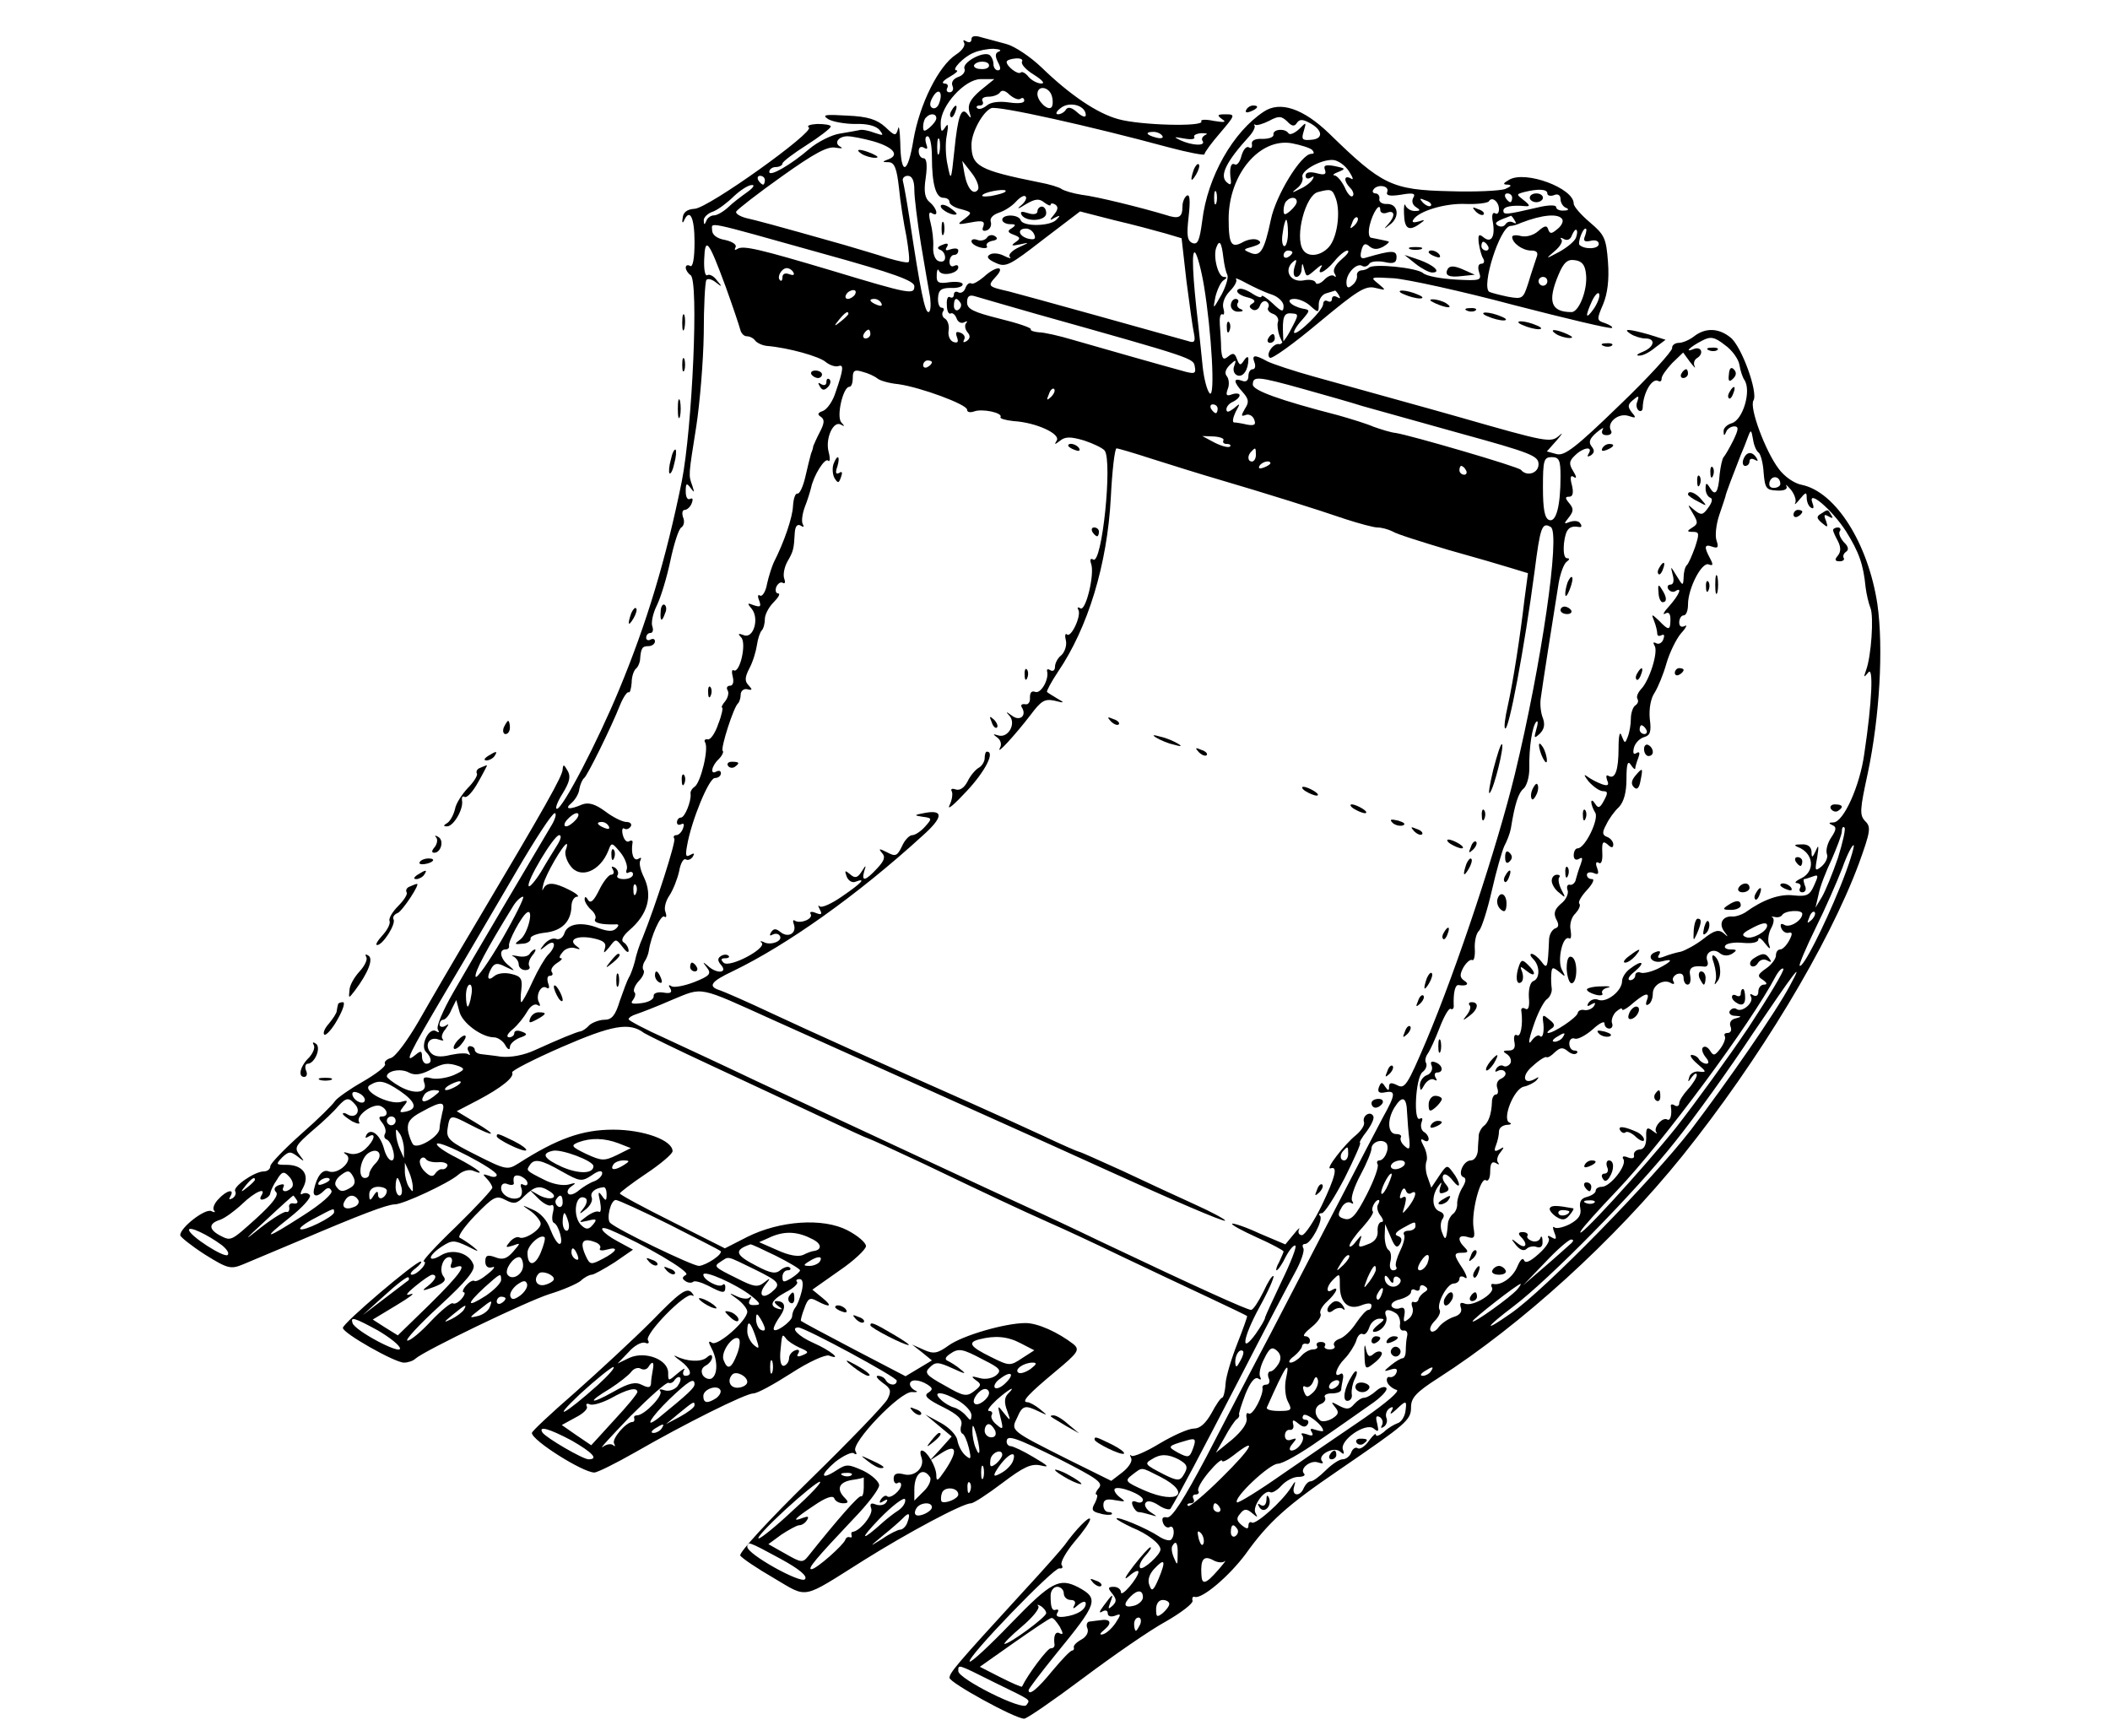<?xml version="1.0" encoding="UTF-8" standalone="no"?> <svg xmlns="http://www.w3.org/2000/svg" version="1.0" width="480pt" height="395pt" viewBox="0 0 480 395" preserveAspectRatio="xMidYMid meet"><g transform="translate(0,395) scale(0.1,-0.1)" fill="#000000" stroke="none"><path d="M2210 3861 c0 -7 -5 -9 -12 -5 -6 4 -8 3 -5 -3 4 -6 -4 -18 -18 -27 -40 -26 -83 -113 -97 -194 -13 -80 -29 -83 -30 -6 -1 27 -3 41 -5 31 -5 -17 -7 -17 -29 4 -19 17 -39 24 -87 26 -50 3 -58 2 -43 -8 10 -6 38 -11 61 -11 27 1 48 -4 56 -14 10 -13 9 -13 -12 -6 -13 5 -28 8 -34 6 -5 -1 -26 -5 -45 -8 -19 -3 -50 -19 -68 -34 -44 -38 -92 -65 -92 -53 0 6 7 11 15 11 8 0 15 4 15 8 0 4 25 23 55 42 30 19 54 38 55 42 0 4 -14 6 -31 6 -16 -1 -25 -4 -19 -8 15 -9 -229 -184 -260 -185 -17 -1 -26 -8 -27 -21 -2 -10 0 -13 3 -6 13 29 24 8 24 -49 0 -37 -4 -58 -10 -54 -5 3 -10 2 -10 -4 0 -5 5 -13 11 -17 19 -11 4 -347 -20 -469 -36 -177 -79 -321 -143 -475 -49 -118 -128 -270 -141 -270 -5 0 1 16 13 35 16 26 19 39 11 52 -8 14 -10 15 -11 3 0 -15 -39 -84 -200 -355 -46 -77 -103 -175 -128 -219 -25 -43 -53 -81 -63 -83 -10 -3 -16 -9 -13 -14 2 -5 -20 -22 -51 -40 -30 -17 -58 -37 -63 -44 -4 -7 -38 -41 -77 -75 -38 -34 -70 -67 -70 -73 0 -7 -7 -12 -15 -12 -21 0 -71 -35 -65 -45 3 -5 0 -12 -6 -16 -8 -4 -9 -3 -5 4 11 19 -9 14 -27 -6 -10 -10 -14 -22 -10 -26 4 -4 1 -5 -7 -1 -15 5 -70 -38 -70 -55 0 -4 25 -24 56 -44 53 -33 59 -34 88 -22 17 7 74 31 126 53 138 59 201 83 218 83 19 0 122 48 144 67 10 9 24 13 33 10 34 -14 12 4 -36 29 -28 14 -48 28 -45 32 8 8 136 -59 136 -71 0 -5 -8 -6 -17 -2 -15 5 -16 4 -6 -6 7 -7 13 -17 13 -21 0 -4 -37 -44 -82 -88 -46 -44 -79 -80 -74 -80 5 0 3 -7 -4 -15 -7 -8 -17 -15 -23 -15 -6 0 -2 7 9 15 10 8 15 15 11 15 -12 0 -177 -140 -177 -151 0 -12 118 -79 139 -79 9 0 21 4 26 9 20 18 252 130 305 147 30 9 62 23 71 30 8 8 20 14 25 14 5 0 28 13 52 28 l42 29 -35 19 c-36 19 -49 39 -17 26 77 -33 183 -95 173 -102 -10 -6 -10 -9 -1 -15 6 -4 14 -4 17 -1 3 3 18 -1 34 -9 34 -18 39 -18 39 -3 0 6 -3 8 -6 5 -8 -8 -44 11 -44 23 0 12 74 -21 109 -48 21 -17 23 -21 8 -21 -12 -1 -16 3 -11 12 4 6 4 9 -1 5 -4 -4 -17 -3 -29 3 -19 9 -19 8 2 -7 12 -9 22 -22 22 -28 0 -20 -67 -79 -80 -71 -9 6 -9 2 -1 -13 14 -27 14 -59 0 -68 -6 -3 -15 0 -20 7 -5 9 -3 17 6 22 8 4 15 13 15 19 0 7 -4 7 -13 -1 -13 -10 -44 -9 -70 4 -6 3 -2 -2 11 -11 23 -17 29 -34 11 -34 -5 0 -7 6 -3 13 4 6 -2 3 -14 -7 -22 -19 -22 -19 -22 1 0 30 -52 50 -88 34 l-27 -13 25 26 c13 15 30 24 38 21 7 -3 10 0 6 6 -8 14 86 110 100 102 6 -3 5 0 -1 7 -11 11 -27 0 -90 -65 -43 -43 -122 -116 -175 -163 -54 -47 -98 -88 -98 -92 0 -17 116 -90 142 -90 7 0 49 21 93 46 111 64 251 134 269 134 9 0 47 21 86 46 40 26 78 43 86 40 32 -12 3 12 -36 29 -34 15 -53 35 -34 35 15 0 224 -113 224 -121 0 -12 -17 -12 -25 1 -3 6 -11 10 -18 10 -6 0 -1 -7 11 -16 19 -13 20 -19 11 -37 -6 -12 -86 -95 -176 -183 -94 -92 -163 -167 -159 -173 4 -6 38 -29 76 -51 80 -47 61 -50 206 41 99 62 224 129 243 129 6 0 38 21 71 46 49 37 66 45 88 40 21 -5 17 -1 -17 19 -23 14 -47 25 -52 25 -5 0 -9 5 -9 10 0 17 18 11 121 -40 84 -43 99 -53 89 -65 -7 -8 -9 -15 -6 -15 4 0 2 -9 -3 -19 -9 -15 -7 -20 11 -24 12 -4 24 -4 27 -2 2 3 -1 5 -7 5 -7 0 -12 7 -12 16 0 12 7 15 27 11 24 -4 25 -4 10 7 -9 7 -14 16 -11 19 8 8 64 -13 64 -25 0 -6 -7 -8 -14 -5 -10 4 -13 1 -9 -9 3 -7 9 -14 13 -14 5 0 17 -3 27 -6 17 -5 17 -5 0 6 -9 6 -15 16 -11 21 4 6 15 4 29 -5 13 -9 26 -12 28 -8 19 31 69 126 156 294 56 109 113 218 127 243 14 25 22 50 19 55 -3 6 -2 10 4 10 13 0 42 55 34 64 -4 3 -2 6 4 6 6 0 29 36 52 80 22 44 38 80 35 80 -3 0 4 12 15 26 11 15 18 30 15 35 -7 13 -26 0 -21 -14 2 -7 -7 -20 -19 -30 -25 -20 -71 -79 -57 -75 17 6 11 -19 -20 -84 -18 -37 -38 -67 -45 -68 -7 0 -10 6 -7 13 4 6 -2 2 -12 -11 l-19 -23 -59 25 c-32 15 -60 24 -62 22 -3 -2 23 -16 56 -31 34 -15 61 -30 61 -32 0 -2 -5 -13 -10 -24 -6 -10 -8 -19 -6 -19 3 0 13 14 21 31 9 17 19 28 22 25 3 -3 -11 -39 -31 -80 -20 -42 -37 -79 -38 -83 0 -5 -10 -21 -21 -37 -36 -50 -30 -10 8 60 20 36 34 68 32 71 -3 2 -13 -14 -23 -36 -11 -22 -23 -41 -28 -41 -9 0 -122 51 -341 155 -60 29 -135 64 -166 78 -31 14 -130 60 -220 102 -90 42 -189 88 -219 102 -30 14 -111 52 -180 84 -69 33 -162 76 -207 97 -45 20 -82 40 -83 43 0 4 8 9 18 12 9 3 46 17 80 32 73 30 57 33 232 -46 58 -26 240 -108 405 -182 165 -74 325 -146 355 -160 147 -67 263 -117 267 -114 2 2 -29 19 -69 37 -40 18 -115 53 -166 77 -51 23 -95 43 -98 43 -2 0 -39 16 -81 36 -43 20 -116 53 -163 74 -212 94 -363 162 -455 205 -55 26 -108 49 -117 52 -29 9 -21 20 30 44 122 59 282 172 431 308 46 41 48 59 7 52 -27 -5 -28 -6 -8 -9 23 -3 23 -4 6 -23 -9 -10 -22 -19 -29 -19 -6 0 -17 -11 -23 -25 -11 -23 -15 -24 -34 -14 -18 9 -20 9 -12 -1 9 -9 6 -18 -11 -36 -26 -28 -36 -31 -29 -6 5 15 4 15 -6 -1 -9 -14 -15 -16 -26 -6 -12 10 -13 9 -8 -5 4 -10 13 -15 20 -12 26 10 14 -3 -30 -33 -24 -17 -47 -27 -51 -23 -5 4 -4 1 0 -7 6 -11 4 -13 -9 -8 -9 4 -15 3 -12 -2 7 -11 -22 -23 -35 -16 -5 4 -6 0 -3 -8 7 -20 -13 -32 -31 -17 -10 8 -15 8 -21 -1 -4 -7 -3 -9 4 -5 6 3 13 2 16 -3 8 -12 -22 -23 -37 -14 -7 3 -9 2 -4 -2 11 -13 -74 -58 -87 -45 -7 7 -6 10 4 10 7 0 11 3 7 6 -3 3 -11 3 -17 -1 -8 -5 -8 -11 1 -21 15 -18 -11 -20 -31 -1 -12 10 -12 9 -2 -4 11 -14 7 -19 -28 -33 -23 -9 -46 -13 -52 -10 -7 5 -8 2 -3 -5 5 -9 0 -12 -16 -9 -14 2 -23 -2 -22 -8 1 -7 -11 -14 -27 -16 -22 -3 -27 -1 -20 7 5 7 7 15 3 18 -3 4 1 15 10 25 10 10 14 21 11 25 -3 3 -2 12 2 19 5 7 9 18 10 25 5 34 27 82 35 78 5 -4 6 1 3 10 -4 8 0 25 9 38 8 12 18 37 22 55 3 18 10 30 15 27 5 -3 12 0 16 6 5 8 3 9 -6 4 -10 -6 -11 -1 -7 21 10 58 50 154 63 154 8 0 14 5 14 11 0 5 -4 7 -10 4 -15 -9 -12 12 5 28 8 8 12 17 9 19 -5 6 25 100 35 108 3 3 6 12 6 20 0 8 7 14 15 12 12 -3 12 -1 3 9 -9 9 -9 18 2 39 8 15 15 39 17 53 2 14 7 29 11 33 4 4 7 16 7 26 0 10 9 27 20 38 11 11 16 20 10 20 -5 0 -7 7 -4 15 4 8 10 12 15 9 5 -3 6 2 3 10 -3 8 0 25 7 38 14 24 15 29 17 66 1 15 6 21 14 16 6 -4 8 -3 4 4 -3 6 -1 23 5 39 6 15 12 35 14 43 6 29 32 70 39 62 4 -4 5 5 1 20 -8 31 11 72 28 62 9 -5 9 -4 1 5 -12 13 4 81 18 81 5 0 8 9 8 21 0 16 4 19 23 13 12 -3 27 -10 33 -15 6 -5 27 -11 48 -13 50 -7 156 -46 156 -58 0 -6 7 -7 16 -4 18 7 66 -3 60 -13 -2 -3 11 -7 30 -9 51 -3 107 -29 98 -44 -6 -10 -5 -10 7 -1 12 10 24 10 55 1 21 -7 42 -17 47 -23 18 -25 -6 -260 -26 -248 -6 4 -8 0 -5 -9 9 -23 -12 -109 -24 -102 -6 4 -8 2 -5 -3 8 -13 -17 -66 -26 -56 -4 3 -5 -4 -2 -15 2 -11 -3 -26 -11 -33 -8 -6 -14 -18 -14 -26 0 -8 -5 -11 -10 -8 -6 4 -9 3 -8 -2 5 -18 -14 -52 -27 -47 -8 3 -12 -1 -12 -13 1 -10 -4 -17 -11 -15 -8 1 -11 -2 -7 -8 11 -18 -5 -32 -23 -18 -14 10 -15 10 -5 -1 15 -18 -4 -51 -26 -44 -13 4 -13 3 -2 -5 8 -6 10 -16 6 -23 -11 -21 36 31 69 74 24 32 32 38 55 33 23 -6 24 -5 6 5 -11 7 -22 13 -23 15 -2 1 9 22 25 46 68 100 112 244 120 396 3 61 9 112 13 112 4 0 41 -11 81 -24 41 -13 108 -34 149 -46 109 -32 227 -69 291 -91 31 -10 64 -19 73 -19 9 0 24 -4 34 -9 9 -6 67 -24 127 -42 61 -17 126 -36 145 -42 l36 -11 -8 -60 c-10 -86 -26 -188 -38 -242 -6 -26 -9 -49 -6 -51 8 -8 44 183 67 357 13 102 17 113 37 101 22 -14 -21 -311 -82 -563 -40 -164 -131 -439 -201 -605 -43 -101 -49 -111 -66 -102 -14 7 -19 6 -19 -3 0 -10 -2 -10 -9 0 -7 11 -9 11 -14 -1 -4 -11 0 -15 14 -12 25 5 24 -5 -5 -57 -13 -24 -59 -113 -103 -198 -44 -85 -113 -218 -153 -295 -41 -77 -106 -203 -146 -280 -51 -96 -78 -139 -89 -137 -10 2 -13 -2 -9 -13 3 -8 10 -12 15 -9 10 6 13 -19 3 -29 -4 -3 -16 0 -28 8 -27 18 -96 47 -96 40 0 -2 16 -11 35 -20 35 -14 65 -37 65 -50 0 -12 -40 -48 -46 -42 -4 4 1 16 11 27 10 11 16 20 12 20 -3 0 -20 -19 -38 -42 -20 -26 -24 -35 -11 -24 12 11 22 15 22 10 -1 -14 -40 -60 -40 -46 0 6 -7 12 -16 12 -14 0 -14 -3 -4 -15 10 -13 11 -18 1 -28 -10 -9 -11 -8 -5 8 8 21 6 21 -16 -9 -10 -13 -10 -17 -2 -12 7 4 12 2 12 -4 0 -7 7 -9 16 -6 15 6 15 4 2 -16 -8 -12 -21 -24 -29 -26 -9 -2 -7 2 4 11 18 15 13 25 -10 21 -7 -1 -18 -2 -24 -3 -6 0 -9 -8 -5 -16 3 -9 -3 -19 -14 -25 -11 -6 -19 -14 -17 -18 1 -4 -1 -7 -4 -7 -4 0 -23 -20 -44 -45 -35 -43 -55 -59 -55 -45 0 3 29 41 63 83 94 115 98 125 50 151 -43 22 -61 13 -152 -81 -49 -51 -92 -91 -95 -88 -8 8 192 215 204 212 7 -1 9 2 5 8 -3 6 10 29 29 52 20 23 36 46 36 52 -1 9 -33 -24 -58 -59 -4 -6 -47 -55 -97 -109 -153 -167 -164 -181 -165 -193 0 -11 149 -93 170 -93 6 0 67 42 135 93 68 51 152 109 187 128 35 20 62 41 61 47 -2 7 1 11 5 9 17 -5 79 48 116 98 52 73 95 111 211 190 156 107 165 114 165 144 0 21 12 34 62 66 190 122 400 313 555 505 175 218 333 480 402 666 26 72 28 83 14 96 -13 14 -12 26 6 109 27 128 36 284 22 384 -21 139 -95 256 -172 272 -17 3 -40 19 -53 37 -30 40 -67 139 -57 155 11 18 -27 123 -52 143 -27 22 -57 23 -83 3 -10 -8 -26 -15 -35 -15 -9 0 -16 -6 -15 -12 0 -7 -53 -66 -120 -130 -99 -96 -125 -116 -143 -111 l-22 6 23 26 c12 14 15 19 5 10 -19 -17 -28 -15 -227 42 -77 22 -180 50 -330 92 -47 13 -95 29 -107 35 -29 16 -36 15 -29 -3 3 -8 1 -15 -4 -15 -6 0 -10 -7 -10 -16 0 -10 -6 -14 -15 -10 -20 7 -19 -3 2 -26 14 -16 15 -23 5 -38 -9 -16 -9 -18 2 -14 7 3 16 -2 19 -10 5 -12 1 -15 -16 -12 -12 3 -26 5 -30 5 -4 1 -2 11 4 24 11 20 11 21 -4 8 -12 -9 -17 -10 -17 -2 0 6 7 14 15 17 8 4 15 10 15 15 0 4 -8 5 -17 2 -13 -5 -15 -2 -10 12 4 9 3 23 -2 29 -6 7 -3 16 7 26 14 13 15 12 10 -2 -4 -9 -1 -19 7 -22 13 -5 25 13 25 37 0 7 -4 6 -10 -3 -8 -12 -10 -12 -16 3 -5 14 -9 15 -20 6 -11 -9 -14 -6 -16 17 0 16 -2 41 -3 56 -1 15 1 25 6 23 4 -3 5 4 2 14 -3 11 3 27 15 39 11 11 17 23 14 27 -4 4 7 0 23 -9 17 -9 42 -21 58 -26 15 -5 27 -17 27 -26 0 -15 -4 -14 -25 6 -14 13 -25 20 -25 16 0 -5 -11 -1 -24 8 -15 9 -27 12 -31 6 -3 -5 6 -12 21 -16 17 -4 22 -9 14 -14 -9 -5 -9 -9 -1 -14 6 -4 14 0 17 8 3 9 10 13 15 10 5 -3 7 -9 4 -14 -3 -4 2 -11 11 -14 9 -3 14 -12 11 -19 -2 -6 0 -21 4 -32 l9 -20 -1 20 c-2 43 1 54 19 52 17 -1 17 -2 -1 -36 -10 -20 -22 -35 -26 -34 -14 4 -33 -24 -22 -31 5 -3 55 33 111 80 88 73 106 85 129 79 25 -6 25 -6 6 10 -19 15 -17 15 35 12 30 -2 154 -29 274 -61 120 -31 221 -55 223 -52 3 2 -5 7 -16 11 -19 6 -19 8 -4 43 10 24 14 56 11 96 -4 54 -8 62 -41 90 -20 17 -37 36 -37 43 0 35 -110 76 -147 54 -14 -8 -15 -11 -3 -11 10 -1 8 -4 -6 -10 -11 -4 -68 -7 -126 -5 -132 3 -154 14 -274 131 -59 57 -112 75 -149 50 -70 -46 -128 -148 -140 -248 -6 -45 -10 -55 -22 -51 -12 5 -14 17 -9 60 4 36 3 52 -4 48 -5 -3 -10 -14 -10 -24 0 -26 -8 -30 -38 -20 -53 16 -157 42 -192 46 -19 3 -39 9 -45 13 -5 4 -28 11 -50 15 -139 28 -155 37 -155 86 0 28 26 75 45 83 15 6 226 -41 403 -89 45 -12 82 -19 82 -16 0 4 16 26 36 49 34 40 35 42 12 42 -19 0 -20 -2 -8 -11 11 -7 6 -8 -19 -4 -18 4 -31 3 -28 -1 7 -13 -140 -9 -189 5 -48 13 -110 55 -175 118 -25 24 -61 48 -80 53 -19 5 -44 12 -56 15 -15 5 -23 3 -23 -4z m63 -28 c-9 -3 -10 -10 -3 -24 7 -13 7 -19 0 -19 -5 0 -10 6 -10 14 0 8 -4 17 -9 21 -15 9 -62 -17 -57 -31 3 -7 -4 -16 -14 -19 -11 -4 -17 -12 -13 -21 3 -7 0 -14 -7 -14 -6 0 -8 5 -5 10 3 6 0 10 -7 10 -7 1 -2 7 12 15 14 8 21 14 16 15 -13 0 16 31 39 40 11 5 31 9 45 9 14 -1 19 -3 13 -6z m52 -23 c-3 -6 9 -19 27 -30 19 -12 26 -20 17 -20 -9 0 -22 7 -29 15 -7 9 -15 13 -18 10 -6 -6 -32 14 -32 24 0 4 9 7 20 8 11 1 18 -2 15 -7z m-75 -9 c0 -6 -9 -9 -19 -8 -11 0 -17 5 -15 9 7 11 34 10 34 -1z m-20 -57 c-23 -20 -29 -32 -25 -48 5 -15 4 -17 -3 -7 -15 21 -23 -2 -31 -82 -7 -68 -8 -70 -15 -34 -5 21 -6 52 -2 70 4 23 3 28 -4 17 -8 -12 -10 -10 -10 10 0 40 55 100 91 100 l31 0 -32 -26z m-94 -30 c-3 -8 -10 -13 -16 -9 -6 4 -5 13 3 26 13 21 23 8 13 -17z m185 11 c5 4 9 2 9 -4 0 -6 -15 -7 -35 -4 -21 3 -41 1 -50 -7 -9 -7 -18 -10 -22 -6 -3 3 -1 6 6 6 7 0 9 5 6 10 -3 6 3 10 14 10 11 0 23 5 26 10 4 6 12 4 21 -5 9 -8 20 -13 25 -10z m72 6 c3 -11 2 -22 -1 -25 -8 -9 -32 14 -32 30 0 21 27 17 33 -5z m77 -43 c0 -6 -9 -3 -19 6 -12 11 -21 14 -26 7 -3 -6 -12 -11 -18 -11 -7 0 -4 7 7 15 20 15 56 5 56 -17z m-340 -7 c0 -5 -7 -14 -15 -21 -12 -10 -15 -10 -15 2 0 8 3 18 7 21 9 10 23 9 23 -2z m820 -11 c6 9 13 9 28 1 31 -16 34 -37 5 -39 -21 -2 -23 1 -17 20 6 21 6 21 -11 4 -10 -9 -21 -14 -24 -9 -8 12 -36 9 -34 -3 1 -6 -10 -10 -25 -10 -17 1 -26 -4 -24 -12 1 -8 -2 -11 -7 -7 -6 3 -13 -6 -17 -20 -3 -13 -10 -22 -15 -19 -9 5 -13 -9 -9 -36 1 -11 -1 -12 -10 -4 -16 15 0 47 52 104 9 10 14 21 12 24 -2 3 -1 4 2 2 3 -2 17 2 31 9 22 12 28 11 41 -1 11 -12 17 -12 22 -4z m-306 -29 c4 -5 -3 -7 -14 -4 -23 6 -26 13 -6 13 8 0 17 -4 20 -9z m98 2 c-6 -3 -10 -9 -6 -14 7 -12 -25 -10 -51 2 -16 8 -15 8 8 4 16 -3 26 -2 24 3 -3 4 4 8 16 9 12 0 16 -1 9 -4z m-757 -14 c46 -13 62 -31 37 -41 -16 -6 -16 -7 0 -7 13 -1 18 -14 23 -58 3 -32 11 -82 17 -111 5 -30 8 -56 5 -58 -2 -3 -24 2 -48 9 -24 8 -69 21 -99 30 -166 47 -197 55 -223 61 -15 4 -25 11 -22 15 3 5 49 41 104 80 73 52 104 69 122 65 13 -2 18 -2 11 2 -16 8 -5 24 16 24 9 0 35 -5 57 -11z m135 -36 c0 -62 9 -93 26 -93 8 0 14 -4 14 -10 0 -5 12 -13 27 -16 25 -7 25 -8 7 -22 -18 -13 -17 -14 15 -8 26 5 32 3 28 -9 -4 -9 -1 -12 8 -9 8 3 11 12 9 19 -3 8 4 16 18 21 13 4 30 15 39 25 9 10 19 16 22 12 4 -3 -1 -13 -11 -21 -10 -8 -6 -8 11 3 22 13 31 14 43 4 8 -6 14 -8 14 -5 0 4 5 4 10 1 8 -5 7 -12 -2 -23 -11 -13 -11 -15 2 -7 12 6 13 5 3 -5 -14 -15 -76 -16 -81 -1 -5 14 -42 14 -42 1 0 -5 8 -10 18 -10 13 0 14 -2 4 -9 -11 -6 -10 -10 4 -15 16 -6 16 -9 4 -17 -11 -8 -9 -9 10 -5 23 5 23 5 -3 -7 -15 -7 -24 -17 -20 -21 5 -5 -1 -4 -13 2 -11 6 -26 7 -32 3 -9 -5 -5 -11 13 -19 23 -11 32 -6 108 53 l84 64 78 -20 c43 -10 95 -24 116 -30 l37 -11 11 -97 c7 -53 14 -106 17 -119 4 -19 1 -23 -13 -18 -31 9 -387 108 -408 113 -48 11 -49 12 -30 33 24 26 1 26 -27 0 -12 -10 -24 -17 -28 -15 -5 3 -11 -2 -14 -11 -3 -8 -10 -12 -16 -9 -5 3 -10 1 -10 -5 0 -6 -4 -9 -9 -6 -5 3 -8 -5 -7 -18 0 -13 4 -22 9 -19 4 2 10 -3 13 -11 3 -9 11 -13 18 -9 6 3 8 3 4 -2 -4 -4 -3 -14 3 -21 7 -8 6 -14 -2 -20 -7 -4 -9 -3 -6 3 4 6 0 13 -8 16 -10 4 -12 1 -8 -10 4 -11 2 -14 -8 -11 -8 3 -13 14 -11 26 2 11 -2 23 -8 27 -6 3 -8 11 -5 16 4 5 2 9 -3 9 -5 0 -9 10 -8 23 1 17 7 22 29 22 15 -1 27 3 27 8 0 5 -13 7 -30 5 -25 -4 -30 -1 -29 16 0 12 3 16 5 10 6 -14 44 -6 44 8 0 5 -4 6 -10 3 -5 -3 -10 1 -10 9 0 9 5 16 10 16 6 0 10 4 10 10 0 5 -7 6 -17 3 -11 -4 -14 -3 -9 5 5 8 1 10 -10 5 -11 -4 -13 -8 -6 -11 7 -2 12 -10 12 -18 0 -8 -6 -11 -15 -8 -8 3 -13 17 -12 32 1 15 -2 40 -6 55 -5 19 -4 27 3 22 16 -10 12 11 -5 25 -11 9 -14 24 -9 56 4 29 2 44 -5 44 -6 0 -11 7 -11 16 0 9 5 12 12 8 8 -5 9 -2 5 9 -3 10 -2 17 3 17 6 0 10 -21 10 -47z m17 10 c-3 -10 -5 -4 -5 12 0 17 2 24 5 18 2 -7 2 -21 0 -30z m848 6 c5 -6 5 -9 -2 -9 -23 0 -81 -95 -92 -150 -15 -71 -24 -85 -47 -75 -17 7 -16 8 6 14 16 5 21 9 13 14 -7 5 -22 3 -34 -3 -28 -16 -34 -7 -34 54 1 100 71 183 144 170 20 -4 40 -10 46 -15z m84 -49 c9 -14 11 -21 4 -16 -16 9 -17 -6 -1 -22 6 -6 9 -15 5 -18 -3 -4 -12 5 -18 20 -7 14 -17 26 -23 27 -6 0 -2 4 9 8 17 7 16 8 -8 13 -21 4 -27 2 -23 -8 4 -11 -1 -13 -19 -8 -16 4 -25 2 -25 -6 0 -6 5 -8 12 -4 7 4 8 3 4 -4 -4 -7 -17 -17 -29 -22 -19 -10 -20 -9 -6 2 9 7 14 18 12 25 -5 14 42 41 70 39 11 -1 27 -12 36 -26z m-844 -41 c-10 -15 -25 2 -31 36 l-5 29 21 -27 c12 -15 18 -32 15 -38z m-485 21 c0 -5 -2 -10 -4 -10 -3 0 -8 5 -11 10 -3 6 -1 10 4 10 6 0 11 -4 11 -10z m340 -22 c0 -18 7 -73 15 -123 8 -49 18 -105 21 -122 2 -18 1 -33 -4 -33 -8 0 -18 47 -43 213 -6 39 -13 78 -15 85 -2 6 3 12 11 12 10 0 15 -11 15 -32z m-380 -5 c-14 -10 -34 -25 -44 -35 -11 -10 -25 -18 -32 -18 -7 0 -15 -6 -17 -12 -4 -10 -6 -10 -6 0 -1 7 9 17 22 21 12 5 33 21 47 35 14 13 32 25 40 25 8 1 4 -6 -10 -16z m1456 1 c-4 -9 5 -11 31 -7 28 5 34 3 28 -7 -4 -7 -2 -16 6 -21 11 -7 11 -9 -3 -9 -9 0 -18 6 -21 13 -2 6 -4 -3 -3 -20 1 -34 11 -40 36 -22 13 9 12 10 -3 5 -11 -3 -16 -2 -12 4 12 20 73 38 119 36 26 -1 50 2 53 6 7 12 23 -1 23 -18 0 -8 -4 -13 -9 -9 -6 3 -8 -6 -5 -20 6 -34 -4 -49 -21 -35 -11 9 -13 6 -11 -13 2 -13 6 -29 10 -35 4 -7 2 -12 -4 -12 -7 0 -9 -8 -5 -20 6 -18 2 -19 -54 -16 -33 2 -67 8 -74 15 -15 12 -113 22 -123 12 -3 -3 -11 -6 -17 -6 -7 -1 -11 -6 -10 -12 1 -6 -3 -16 -11 -22 -9 -8 -13 -6 -13 7 0 21 24 45 36 37 5 -3 12 -1 16 5 3 5 18 7 34 4 21 -5 28 -2 28 11 0 16 -11 16 -69 -1 -12 -4 -15 0 -11 16 4 16 9 18 19 9 9 -7 18 -7 31 0 10 6 15 11 11 12 -5 1 -12 3 -18 4 -5 1 -15 3 -20 4 -6 0 -8 12 -4 29 7 29 24 54 24 34 0 -6 7 -9 15 -6 18 7 20 -7 3 -26 -11 -12 -10 -12 4 -1 23 17 19 47 -6 47 -12 -1 -20 5 -18 12 1 6 -3 12 -9 12 -5 0 -8 4 -5 8 8 14 37 10 32 -4z m-869 0 c-2 -3 -17 -7 -33 -10 -17 -2 -24 -1 -17 4 13 8 58 14 50 6z m480 -26 c-3 -7 -5 -2 -5 12 0 14 2 19 5 13 2 -7 2 -19 0 -25z m272 10 c11 -31 3 -89 -16 -110 -19 -21 -48 -24 -59 -6 -19 30 6 124 34 131 30 8 33 7 41 -15z m481 12 c0 -5 7 -7 15 -4 9 4 15 0 15 -9 0 -8 6 -18 13 -20 7 -3 5 -6 -5 -6 -10 -1 -18 3 -18 8 0 5 -18 5 -42 -1 -73 -17 -78 -17 -78 -7 0 9 20 13 50 10 11 -1 11 2 -3 13 -18 14 -18 14 0 19 32 8 53 7 53 -3z m-80 -10 c0 -5 -2 -10 -4 -10 -3 0 -8 5 -11 10 -3 6 -1 10 4 10 6 0 11 -4 11 -10z m-490 -9 c0 -5 -7 -14 -15 -21 -12 -10 -15 -10 -15 2 0 8 3 18 7 21 9 10 23 9 23 -2z m305 -9 c-3 -3 -11 0 -18 7 -9 10 -8 11 6 5 10 -3 15 -9 12 -12z m-174 -45 c-10 -9 -11 -8 -5 6 3 10 9 15 12 12 3 -3 0 -11 -7 -18z m365 11 c4 -6 3 -8 -4 -4 -6 3 -13 2 -17 -4 -4 -6 -11 -7 -18 -3 -9 6 -3 10 30 22 1 1 5 -4 9 -11z m108 3 c3 -5 -2 -15 -11 -22 -13 -11 -17 -12 -21 -1 -3 10 -8 9 -23 -4 -10 -9 -27 -14 -39 -11 -11 3 -20 2 -20 -2 0 -14 24 -31 43 -31 14 0 17 -5 12 -17 -3 -10 -12 -35 -18 -56 -12 -37 -13 -38 -47 -32 -19 4 -38 9 -42 11 -19 12 24 148 48 150 5 0 16 3 24 7 49 19 86 22 94 8z m-624 -31 c0 -16 -4 -30 -8 -30 -5 0 -7 14 -4 30 2 17 6 30 8 30 2 0 4 -13 4 -30z m-1058 -47 c163 -45 208 -62 208 -74 0 -20 -8 -19 -190 36 -161 48 -199 57 -212 49 -6 -4 -8 -3 -5 3 4 6 -6 13 -23 17 -19 3 -30 12 -30 22 0 19 -23 24 252 -53z m481 43 c4 -10 0 -12 -14 -9 -22 6 -26 23 -5 23 8 0 16 -6 19 -14z m1232 -7 c-3 -8 -20 -22 -38 -32 -32 -17 -32 -17 -10 2 12 10 19 22 15 26 -4 5 -1 5 6 1 7 -4 15 -1 18 9 4 9 8 14 10 12 3 -2 2 -10 -1 -18z m21 5 c-5 -12 -2 -15 12 -12 11 3 19 0 19 -7 0 -12 -33 -13 -44 -2 -4 5 7 37 14 37 3 0 2 -7 -1 -16z m-1956 -114 c17 -47 32 -92 34 -100 2 -8 8 -15 15 -15 6 0 15 -4 19 -10 4 -5 16 -11 27 -12 48 -4 120 -24 134 -37 9 -7 21 -11 28 -9 13 5 12 -7 -6 -59 -6 -20 -19 -39 -29 -43 -12 -4 -13 -8 -5 -13 9 -6 9 -14 -2 -35 -8 -15 -14 -30 -15 -32 0 -3 -2 -10 -5 -17 -2 -7 -8 -31 -13 -53 -5 -22 -13 -39 -18 -38 -5 1 -9 -12 -10 -28 -1 -26 -20 -82 -44 -129 -4 -9 -11 -30 -15 -48 -3 -18 -11 -30 -16 -27 -5 4 -6 -2 -2 -11 5 -14 3 -16 -12 -11 -15 6 -16 5 -5 -8 18 -22 4 -69 -18 -60 -13 5 -14 3 -6 -5 13 -13 -3 -83 -17 -75 -4 3 -5 -4 -2 -15 3 -12 0 -20 -6 -20 -7 0 -9 -5 -6 -10 4 -6 1 -17 -5 -25 -7 -8 -10 -15 -7 -15 2 0 -1 -17 -9 -37 -7 -21 -18 -37 -24 -35 -6 1 -9 -2 -6 -7 9 -14 -10 -92 -24 -101 -6 -4 -10 -11 -9 -16 2 -16 -13 -54 -22 -54 -5 0 -9 -5 -9 -11 0 -5 4 -7 10 -4 6 3 7 -1 4 -9 -3 -9 -10 -16 -16 -16 -5 0 -7 -4 -4 -8 4 -7 -42 -150 -72 -225 -7 -15 -15 -40 -18 -55 -4 -15 -10 -31 -14 -37 -3 -5 -12 -29 -20 -52 -10 -33 -18 -43 -35 -43 -11 0 -27 -6 -34 -12 -6 -7 -15 -13 -19 -14 -9 -1 -50 -18 -105 -43 -26 -12 -55 -17 -77 -15 -19 3 -41 5 -47 6 -7 1 -13 5 -13 10 0 4 -5 8 -11 8 -5 0 -7 -6 -3 -12 4 -7 4 -10 0 -7 -4 4 -22 3 -41 -1 -24 -6 -38 -4 -46 6 -14 17 -2 37 19 29 9 -3 13 -3 9 1 -4 4 -1 14 6 22 9 13 9 14 0 8 -7 -4 -13 -2 -13 3 0 6 4 11 8 11 5 0 14 10 19 23 l11 22 7 -26 c6 -26 51 -59 79 -59 8 0 20 -8 25 -17 6 -11 11 -13 11 -5 0 7 10 16 22 21 18 6 19 9 5 14 -10 4 -17 2 -17 -3 0 -6 -6 -10 -12 -10 -7 1 -4 8 8 18 12 10 26 28 33 40 7 13 17 19 23 16 6 -4 8 -3 5 4 -10 15 3 43 16 35 6 -4 8 0 4 10 -3 10 -2 17 4 17 6 0 8 4 4 9 -3 6 3 14 12 20 10 6 14 11 9 11 -5 0 -3 6 4 14 6 8 19 12 28 9 13 -4 14 -3 3 5 -20 15 4 25 40 17 23 -5 29 -11 25 -23 -4 -12 -2 -11 10 3 15 20 15 20 30 1 8 -11 14 -15 14 -9 0 7 -5 15 -11 19 -7 4 -3 14 13 28 42 36 53 78 33 120 -8 16 -12 33 -8 39 3 6 1 7 -5 3 -11 -6 -17 13 -13 37 1 5 -3 6 -8 3 -5 -3 -11 3 -14 14 -3 11 -1 18 3 15 5 -3 11 -1 15 5 3 5 -1 10 -10 10 -9 0 -31 11 -48 24 -23 17 -38 21 -52 16 -30 -13 -42 -11 -25 3 8 7 17 21 18 32 2 11 7 22 11 25 7 5 61 114 82 167 7 17 16 30 19 28 3 -2 6 8 7 22 0 14 5 28 10 32 4 3 8 12 9 19 2 28 5 32 19 32 8 0 15 5 15 11 0 5 -4 7 -10 4 -5 -3 -10 -1 -10 4 0 6 4 11 10 11 5 0 7 7 4 15 -3 8 1 29 10 47 9 18 23 64 31 102 8 38 19 73 25 76 6 4 8 14 4 23 -3 9 -2 17 4 17 5 0 13 7 16 16 3 8 2 12 -4 9 -6 -3 -10 4 -10 17 0 19 2 20 11 8 9 -12 9 -11 4 5 -9 25 -9 21 9 135 8 52 16 147 17 210 0 63 3 119 6 123 3 4 12 2 21 -5 15 -12 16 -11 3 4 -7 10 -17 15 -22 12 -5 -3 -8 13 -7 36 2 53 10 43 48 -60z m1133 64 c2 -17 6 -34 9 -39 3 -6 -3 -26 -13 -45 -20 -35 -20 -35 -14 -5 4 16 12 33 18 37 9 6 9 8 1 8 -13 0 -25 47 -17 67 7 19 12 12 16 -23z m602 26 c3 -5 1 -10 -4 -10 -6 0 -11 5 -11 10 0 6 2 10 4 10 3 0 8 -4 11 -10z m-646 -91 c17 -103 26 -256 13 -244 -6 6 -13 33 -16 60 -3 28 -7 70 -10 95 -13 110 -16 174 -7 165 5 -6 14 -40 20 -76z m201 77 c0 -3 -4 -8 -10 -11 -5 -3 -10 -1 -10 4 0 6 5 11 10 11 6 0 10 -2 10 -4z m112 -16 c-14 -12 -21 -24 -16 -32 4 -7 4 -10 -1 -6 -4 4 -15 0 -23 -9 -9 -9 -18 -11 -19 -6 -2 6 -15 8 -28 5 -29 -5 -45 22 -25 41 10 9 11 7 5 -10 -4 -14 -2 -23 4 -23 6 0 12 8 12 18 1 15 2 15 6 -1 5 -18 5 -18 26 0 11 10 17 12 13 6 -13 -22 8 -13 29 12 11 14 25 25 30 25 6 -1 0 -9 -13 -20z m556 -34 c4 -35 -16 -86 -33 -86 -47 0 -55 24 -30 84 12 29 21 37 38 34 16 -2 23 -11 25 -32z m-1803 4 c3 -6 -1 -7 -9 -4 -10 4 -16 1 -16 -7 0 -7 -3 -10 -6 -6 -7 7 4 27 16 27 5 0 12 -4 15 -10z m1715 -20 c0 -5 -4 -10 -10 -10 -5 0 -10 5 -10 10 0 6 5 10 10 10 6 0 10 -4 10 -10z m-1575 -30 c-3 -5 -11 -10 -16 -10 -6 0 -7 5 -4 10 3 6 11 10 16 10 6 0 7 -4 4 -10z m1101 -2 c4 -7 3 -8 -4 -4 -7 4 -12 2 -12 -4 0 -6 -4 -8 -10 -5 -5 3 -10 0 -10 -7 0 -14 -60 -72 -66 -65 -2 2 5 15 17 28 20 23 20 24 2 27 -27 6 -41 22 -18 22 10 0 27 -7 37 -17 17 -15 18 -15 18 5 0 11 8 23 18 25 9 3 18 5 19 6 1 0 5 -4 9 -11z m580 -30 c-19 -27 -21 -19 -4 18 7 14 14 21 16 15 2 -6 -4 -21 -12 -33z m-1266 -13 c356 -100 355 -100 358 -119 3 -15 0 -17 -20 -12 -52 14 -206 58 -258 73 -30 9 -65 17 -77 17 -11 1 -20 4 -18 7 2 3 -30 14 -71 24 -60 15 -74 22 -74 37 0 14 5 18 18 14 9 -3 73 -21 142 -41z m-355 25 c3 -6 -1 -7 -9 -4 -18 7 -21 14 -7 14 6 0 13 -4 16 -10z m180 1 c3 -5 1 -12 -5 -16 -5 -3 -10 1 -10 9 0 18 6 21 15 7z m-255 -25 c0 -2 -8 -10 -17 -17 -16 -13 -17 -12 -4 4 13 16 21 21 21 13z m50 -46 c0 -5 -5 -10 -11 -10 -5 0 -7 5 -4 10 3 6 8 10 11 10 2 0 4 -4 4 -10z m1977 -70 c2 -13 7 -28 11 -34 17 -24 -3 -92 -29 -99 -10 -3 -19 -11 -18 -19 0 -10 2 -10 6 0 2 6 11 12 18 12 11 0 10 -7 -2 -32 -9 -18 -19 -35 -22 -38 -3 -3 -7 -21 -9 -39 -3 -42 -10 -51 -22 -31 -8 13 -10 12 -10 -2 0 -9 5 -18 10 -20 7 -2 5 -11 -4 -23 -12 -17 -16 -18 -32 -5 -16 14 -16 14 -3 -8 12 -20 12 -24 -1 -32 -13 -8 -13 -10 1 -10 15 0 15 -4 5 -35 -7 -19 -15 -38 -19 -41 -4 -4 -7 -17 -7 -28 -1 -20 -2 -19 -16 4 -14 23 -14 23 -9 3 4 -14 2 -23 -5 -23 -6 0 -8 -5 -5 -10 4 -6 11 -8 16 -5 17 11 9 -8 -13 -33 -13 -14 -17 -22 -10 -18 8 5 12 0 12 -13 0 -26 -4 -26 -26 -3 -17 16 -18 16 -11 -1 4 -10 7 -23 7 -28 0 -6 4 -7 10 -4 6 3 7 -1 4 -9 -3 -9 -11 -13 -17 -9 -6 3 -7 1 -3 -6 9 -14 -12 -80 -31 -99 -7 -8 -11 -17 -8 -22 3 -5 1 -11 -5 -15 -5 -3 -10 -17 -10 -30 0 -13 -3 -31 -7 -41 -6 -16 -7 -16 -14 2 -4 12 -7 2 -7 -28 0 -51 -8 -72 -23 -63 -5 3 -6 -1 -3 -10 5 -11 2 -14 -12 -9 -11 4 -26 12 -34 18 -8 6 -6 1 4 -12 11 -12 25 -22 33 -22 11 0 11 -4 2 -21 -9 -17 -13 -19 -20 -8 -5 8 -9 10 -9 4 0 -5 4 -16 9 -24 9 -14 -23 -81 -40 -81 -5 0 -9 -7 -9 -16 0 -9 5 -12 12 -8 8 5 9 2 4 -12 -4 -10 -9 -26 -11 -34 -1 -8 -8 -14 -13 -13 -6 2 -9 -4 -6 -12 3 -7 -3 -22 -15 -31 -15 -13 -17 -22 -11 -35 7 -12 6 -19 -2 -21 -7 -3 -13 -13 -14 -24 -3 -68 -4 -70 -18 -51 -7 9 -17 17 -22 17 -4 0 -3 -5 4 -12 16 -16 15 -45 0 -50 -7 -3 -11 -18 -10 -37 2 -21 -1 -30 -8 -26 -6 4 -11 1 -9 -6 4 -31 -2 -60 -10 -54 -6 3 -8 -4 -6 -15 3 -14 -1 -20 -13 -20 -14 0 -14 -2 -3 -9 7 -5 10 -14 7 -20 -4 -6 -11 -9 -16 -6 -5 3 -12 0 -16 -6 -4 -7 -3 -9 4 -5 6 3 13 2 16 -3 3 -5 -1 -11 -9 -15 -8 -3 -12 -12 -9 -21 3 -8 2 -15 -3 -15 -5 0 -9 -8 -9 -17 -1 -28 -8 -47 -19 -55 -5 -4 -10 -13 -11 -20 0 -7 -2 -23 -2 -35 -1 -13 -8 -23 -16 -23 -17 0 -31 -33 -17 -38 7 -2 6 -11 -3 -25 -7 -12 -12 -29 -11 -37 0 -8 -4 -18 -10 -22 -5 -4 -10 -13 -11 -20 -3 -38 -6 -43 -13 -23 -5 11 -4 25 0 31 6 8 4 14 -6 18 -17 6 -19 34 -4 56 9 13 10 12 5 -2 -3 -12 -1 -15 10 -11 11 4 12 8 3 19 -7 8 -9 17 -5 21 3 4 13 -2 21 -13 8 -10 14 -14 14 -9 0 6 -6 18 -14 28 -13 18 -14 17 -31 -8 l-18 -27 -8 23 c-5 12 -6 29 -3 37 3 7 0 23 -6 34 -8 15 -8 19 0 14 6 -4 11 -3 11 3 0 5 -5 13 -11 16 -6 4 -8 14 -5 22 3 8 2 11 -4 8 -15 -9 -10 93 6 106 8 6 11 15 8 21 -3 5 -1 14 4 21 5 7 17 33 27 59 10 26 21 45 25 43 4 -3 8 1 7 8 -1 28 3 47 11 46 18 -3 26 2 13 10 -10 7 -11 13 -2 30 7 12 16 19 20 17 4 -3 7 9 6 25 -1 17 3 36 10 42 6 7 19 48 29 92 10 44 23 89 28 100 6 11 13 29 15 40 9 56 17 81 29 91 7 6 13 26 13 45 -1 50 7 98 16 107 4 4 4 -4 0 -17 -6 -21 -5 -22 8 -10 10 10 12 21 7 35 -5 12 -7 32 -5 45 3 24 29 190 41 264 4 22 12 43 18 47 7 5 7 8 1 8 -7 0 -9 15 -7 35 4 32 12 40 35 36 5 -1 6 3 2 8 -3 6 -13 7 -23 4 -15 -6 -15 -5 -3 10 11 14 11 20 1 32 -10 12 -10 15 0 15 8 0 10 9 6 26 -5 18 -3 24 4 19 7 -5 7 0 -1 13 -10 16 -10 23 4 36 18 18 42 22 31 4 -4 -7 -3 -8 5 -4 8 6 9 11 2 20 -8 10 -5 18 11 32 12 10 18 13 14 7 -4 -8 -1 -13 9 -13 9 0 13 5 10 10 -11 18 16 41 39 34 18 -6 19 -5 8 8 -10 13 -9 18 3 28 13 11 14 10 10 -3 -4 -8 -2 -17 3 -21 5 -3 9 0 9 7 1 34 22 69 36 60 4 -2 7 0 7 6 0 6 11 21 24 35 l25 24 16 -22 c9 -11 13 -16 10 -9 -3 6 -1 14 5 18 17 10 11 28 -7 21 -22 -9 -10 4 19 19 19 10 28 9 52 -10 16 -11 31 -32 33 -45z m-1837 6 c0 -3 -4 -8 -10 -11 -5 -3 -10 -1 -10 4 0 6 5 11 10 11 6 0 10 -2 10 -4z m845 -61 c50 -14 110 -31 135 -39 25 -7 125 -35 222 -62 160 -44 178 -51 178 -70 0 -21 -27 -29 -40 -13 -5 7 -252 79 -285 84 -11 1 -33 8 -50 14 -16 7 -52 18 -80 26 -136 35 -195 57 -195 70 0 20 11 19 115 -10z m-574 -18 c-10 -9 -11 -8 -5 6 3 10 9 15 12 12 3 -3 0 -11 -7 -18z m379 -27 c0 -5 -2 -10 -4 -10 -3 0 -8 5 -11 10 -3 6 -1 10 4 10 6 0 11 -4 11 -10z m1231 -100 c4 -3 10 -24 11 -45 3 -36 6 -40 30 -41 17 -1 25 3 22 10 -3 6 1 2 10 -8 8 -10 13 -24 10 -30 -3 -6 2 -2 10 8 14 17 16 17 16 4 0 -9 4 -20 10 -23 6 -4 7 1 3 11 -12 33 44 -15 76 -64 30 -48 40 -76 45 -128 2 -16 7 -37 11 -47 8 -19 2 -110 -10 -142 -6 -17 -5 -17 5 -5 12 16 9 -65 -9 -185 -10 -73 -47 -155 -70 -156 -11 0 -12 -2 -3 -6 10 -4 10 -10 -2 -28 -9 -13 -13 -30 -10 -38 3 -8 -3 -20 -12 -28 -15 -12 -16 -11 -10 21 4 26 3 30 -3 15 -8 -17 -10 -18 -10 -2 -1 11 -9 17 -23 16 -16 0 -18 -2 -8 -6 36 -14 40 -55 8 -71 -13 -6 -17 -11 -10 -11 7 -1 10 -5 7 -11 -3 -5 -1 -10 5 -10 7 0 10 7 6 15 -3 8 -4 15 -2 15 3 0 11 3 20 6 13 5 13 2 3 -20 -10 -23 -17 -26 -47 -23 -32 4 -70 -10 -110 -39 -8 -5 -22 -10 -30 -9 -22 1 -31 -17 -17 -35 9 -12 9 -13 -2 -3 -11 9 -21 7 -46 -13 -18 -14 -41 -26 -51 -29 -11 -2 -28 -7 -38 -11 -13 -5 -17 -4 -12 4 5 8 2 10 -8 6 -22 -8 -8 -27 15 -21 27 7 23 0 -8 -16 -16 -8 -34 -12 -40 -10 -7 3 -13 0 -13 -6 0 -6 -6 -11 -12 -11 -7 1 -2 10 11 20 26 22 16 27 -11 6 -10 -7 -18 -20 -18 -28 0 -22 -34 -49 -53 -43 -8 4 -18 1 -23 -6 -5 -8 -3 -10 6 -4 9 5 11 4 6 -4 -4 -6 -14 -10 -21 -9 -8 2 -15 -1 -16 -7 -2 -10 -54 -45 -67 -45 -4 0 -1 4 6 9 10 6 10 11 -3 21 -14 12 -16 12 -15 -1 4 -24 0 -43 -7 -36 -3 4 -12 -1 -19 -11 -8 -11 -7 1 4 33 9 28 23 55 30 61 8 5 13 17 12 25 -1 7 -2 22 -1 33 1 16 3 17 18 5 15 -13 15 -12 6 5 -11 21 2 80 17 71 4 -2 5 6 3 19 -3 13 2 30 11 38 8 9 12 18 9 22 -4 3 4 17 17 31 13 14 18 25 12 25 -7 0 -12 4 -12 10 0 5 7 7 15 4 11 -5 13 -2 8 12 -4 10 -2 15 4 11 6 -4 9 6 8 23 -1 24 1 28 12 19 9 -9 13 -8 13 0 0 6 -6 14 -14 17 -11 4 -12 10 -2 28 6 13 19 31 29 40 11 12 17 33 17 64 0 34 3 43 10 32 5 -8 10 -12 10 -8 0 3 3 14 7 24 4 11 3 15 -4 11 -7 -5 -9 0 -6 12 3 11 13 21 23 24 14 4 17 12 13 42 -2 22 2 46 11 59 8 13 20 42 27 67 7 24 22 55 33 68 12 13 15 21 9 17 -8 -4 -13 -1 -13 8 0 9 5 16 10 16 6 0 10 11 10 25 0 36 31 97 47 91 10 -4 11 -1 3 14 -14 26 -13 33 6 26 12 -4 14 -1 9 14 -4 11 -1 37 6 58 7 20 13 39 14 42 0 5 19 54 35 95 5 11 12 29 16 40 7 19 8 18 12 -5 2 -14 8 -27 13 -30z m-1218 28 c-2 -5 1 -8 8 -8 7 0 10 -3 7 -6 -4 -3 -19 1 -35 9 l-28 15 27 -1 c14 -1 24 -5 21 -9z m74 -33 c0 -8 -4 -15 -9 -15 -10 0 -11 14 -1 23 9 10 10 9 10 -8z m693 -49 c0 -67 -10 -105 -26 -99 -10 4 -14 24 -14 74 0 62 2 69 20 69 17 0 20 -7 20 -44z m-660 30 c0 -2 -7 -7 -16 -10 -8 -3 -12 -2 -9 4 6 10 25 14 25 6z m445 -16 c3 -5 1 -10 -4 -10 -6 0 -11 5 -11 10 0 6 2 10 4 10 3 0 8 -4 11 -10z m715 -31 c0 -5 -7 -9 -15 -9 -9 0 -12 6 -9 15 6 15 24 11 24 -6z m-305 -559 c3 -5 1 -10 -4 -10 -6 0 -11 5 -11 10 0 6 2 10 4 10 3 0 8 -4 11 -10z m-2493 -222 c-38 -64 -180 -304 -221 -376 -23 -40 -39 -77 -35 -84 4 -7 3 -8 -4 -4 -16 10 -37 -33 -23 -47 14 -14 14 -27 1 -27 -5 0 -10 7 -10 16 0 14 -3 14 -15 4 -27 -22 -16 0 69 144 46 77 118 201 161 274 42 72 81 132 87 132 5 0 1 -15 -10 -32z m58 17 c-7 -8 -17 -15 -22 -15 -6 0 -5 7 2 15 7 8 17 15 22 15 6 0 5 -7 -2 -15z m75 -15 c3 -6 -1 -7 -9 -4 -18 7 -21 14 -7 14 6 0 13 -4 16 -10z m2796 -72 c-12 -35 -28 -74 -36 -88 l-15 -25 7 30 c3 17 17 53 30 80 12 28 23 56 23 64 0 8 3 12 6 8 3 -3 -4 -34 -15 -69z m-2913 30 c-8 -13 -25 -40 -37 -61 -13 -21 -26 -36 -28 -33 -8 7 57 116 69 116 6 0 4 -9 -4 -22z m19 -12 c-3 -7 1 -23 10 -35 22 -32 68 -14 87 34 7 19 8 19 27 -4 11 -13 17 -31 15 -38 -3 -8 -1 -11 4 -8 6 3 10 1 10 -4 0 -6 -9 -11 -21 -11 -11 0 -18 4 -14 9 3 5 0 13 -6 17 -8 4 -9 3 -5 -4 4 -7 2 -12 -4 -12 -5 0 -18 -16 -27 -35 -12 -24 -19 -31 -25 -23 -5 9 -8 9 -8 2 0 -6 7 -17 15 -24 8 -7 12 -16 9 -21 -5 -8 13 -13 45 -12 9 1 10 -2 3 -9 -8 -8 -19 -7 -39 0 -39 16 -72 11 -79 -11 -3 -10 -12 -16 -19 -13 -8 3 -19 -3 -27 -12 -12 -15 -11 -16 5 -3 20 16 24 -1 4 -21 -7 -7 -23 -34 -35 -60 -12 -27 -24 -48 -26 -48 -2 0 -2 13 0 29 3 24 -1 30 -22 35 -15 4 -32 2 -40 -5 -15 -13 -18 -2 -5 20 7 10 13 11 32 1 21 -10 22 -10 7 3 -20 15 -24 37 -8 37 5 0 9 3 8 8 -3 9 29 69 41 76 16 10 2 -48 -15 -61 -15 -11 -14 -12 4 -10 11 0 20 6 19 12 -1 5 14 11 32 13 39 4 60 25 61 60 0 12 6 22 13 22 6 0 -1 7 -17 15 -35 18 -52 19 -60 3 -3 -7 -3 -3 0 10 5 22 45 91 53 92 2 0 1 -6 -2 -14z m2899 -84 c-37 -91 -85 -186 -92 -179 -2 2 14 40 36 85 22 44 49 106 61 137 11 31 23 54 26 52 2 -3 -11 -46 -31 -95z m-2739 -14 c-3 -8 -6 -5 -6 6 -1 11 2 17 5 13 3 -3 4 -12 1 -19z m-305 -105 c-31 -53 -58 -91 -60 -85 -3 10 24 61 85 160 7 12 18 22 23 22 4 0 -17 -43 -48 -97z m2958 58 c0 -15 -29 -33 -41 -25 -7 4 -10 2 -7 -7 3 -8 11 -13 17 -11 9 2 9 -3 1 -18 -6 -11 -15 -20 -20 -20 -6 0 -10 -6 -10 -14 0 -7 -10 -21 -22 -29 -20 -14 -21 -18 -8 -26 10 -7 11 -11 3 -11 -7 0 -13 -7 -13 -16 0 -9 -5 -12 -12 -8 -6 4 -8 3 -5 -3 8 -13 -19 -37 -32 -29 -5 4 -12 2 -16 -4 -3 -5 2 -11 12 -11 16 -1 16 -2 1 -6 -10 -2 -15 -10 -11 -19 3 -8 0 -14 -7 -14 -6 0 -9 -3 -6 -8 2 -4 -2 -16 -10 -27 -13 -17 -16 -18 -24 -5 -5 8 -12 11 -16 7 -4 -3 -1 -13 6 -22 8 -9 8 -15 2 -15 -6 0 -14 5 -17 10 -3 6 -11 10 -17 10 -5 0 0 -9 13 -20 21 -18 22 -20 5 -18 -10 2 -21 -4 -23 -12 -4 -13 -3 -13 6 0 6 8 11 10 11 4 0 -5 -9 -20 -20 -32 -11 -12 -20 -26 -20 -32 0 -6 -5 -8 -10 -5 -6 4 -10 3 -9 -2 3 -18 -1 -34 -8 -30 -11 7 -33 -19 -25 -29 4 -5 0 -3 -8 3 -13 10 -16 8 -15 -15 0 -17 -5 -27 -15 -27 -8 -1 -14 -6 -13 -13 2 -7 -4 -9 -14 -5 -10 4 -14 2 -10 -4 9 -14 -30 -63 -49 -63 -8 0 -14 -4 -14 -9 0 -5 -9 -11 -20 -14 -13 -3 -18 -11 -15 -26 3 -15 -4 -25 -24 -36 -16 -8 -32 -11 -35 -7 -4 3 -4 -2 0 -12 6 -15 4 -17 -6 -11 -8 5 -11 4 -7 -2 4 -6 -7 -22 -23 -36 -19 -17 -30 -22 -33 -14 -3 7 -9 0 -15 -14 -10 -25 -37 -44 -55 -40 -5 1 -6 -3 -3 -8 8 -13 -43 -44 -61 -37 -10 4 -13 2 -10 -8 4 -10 -2 -18 -16 -22 -12 -4 -27 -14 -34 -23 -6 -9 -15 -13 -18 -9 -4 4 0 14 9 23 9 9 14 20 11 25 -8 13 17 60 32 60 7 0 13 5 13 11 0 6 6 7 13 2 6 -4 4 5 -5 20 -22 33 -22 37 -1 37 13 0 14 3 5 12 -18 18 -15 30 6 24 16 -5 18 -2 14 22 -5 36 16 115 28 107 6 -4 10 6 10 20 0 18 4 24 13 19 6 -4 9 -4 5 1 -4 4 -2 15 5 23 10 13 9 14 -2 7 -11 -6 -13 -4 -8 9 4 10 7 24 7 32 0 8 8 14 18 15 9 0 12 3 6 5 -18 7 10 78 33 82 10 2 23 9 28 14 7 8 6 9 -2 4 -28 -16 -33 7 -6 29 15 14 29 22 31 20 3 -2 11 3 19 11 12 11 18 12 29 3 8 -7 17 -9 21 -5 3 3 1 6 -5 6 -7 0 -12 7 -12 16 0 9 6 14 13 11 6 -2 24 7 40 21 15 14 27 20 27 14 0 -7 5 -12 11 -12 6 0 9 6 6 13 -2 6 2 18 9 25 8 7 14 10 14 6 0 -4 8 0 18 8 32 28 46 33 39 14 -4 -10 -3 -15 3 -11 6 3 10 14 10 25 0 20 26 34 42 23 6 -3 8 -1 5 4 -4 6 0 13 8 17 9 3 15 0 15 -9 0 -8 4 -15 9 -15 6 0 8 9 6 20 -4 19 5 24 32 21 7 -1 10 5 7 13 -7 18 13 31 29 17 8 -6 18 -6 27 -1 12 8 12 10 -3 10 -10 0 -16 4 -12 9 3 5 21 8 40 6 21 -2 35 1 35 8 0 6 7 2 15 -9 11 -14 14 -15 9 -2 -3 9 -1 25 5 36 6 11 8 22 3 25 -4 2 -2 2 5 1 7 -2 14 0 17 4 6 11 46 13 46 3z m21 -14 c-10 -9 -11 -8 -5 6 3 10 9 15 12 12 3 -3 0 -11 -7 -18z m-101 -13 c0 -13 -34 -32 -48 -26 -11 4 -8 9 9 18 27 15 39 17 39 8z m-42 -231 c-47 -70 -122 -173 -165 -228 -77 -96 -232 -265 -217 -236 3 7 41 49 82 92 105 110 306 382 361 487 7 13 15 21 18 18 3 -3 -33 -63 -79 -133z m94 95 c-31 -59 -143 -220 -225 -328 -88 -114 -333 -365 -410 -418 -64 -45 -60 -34 6 16 82 62 278 261 368 375 45 56 124 166 176 245 94 139 120 174 85 110z m-3000 -23 c-2 -14 -6 -25 -8 -25 -2 0 -4 11 -4 25 0 14 4 25 9 25 4 0 6 -11 3 -25z m393 -85 c6 -4 75 -38 155 -75 80 -37 192 -90 248 -116 57 -27 105 -49 107 -49 2 0 59 -26 127 -58 146 -70 214 -102 288 -135 30 -13 105 -48 165 -77 61 -29 148 -70 195 -92 47 -22 86 -41 87 -42 1 -1 -9 -29 -22 -62 -13 -33 -26 -75 -27 -92 -1 -18 -5 -32 -8 -32 -3 0 -14 -16 -24 -35 -13 -23 -26 -35 -40 -35 -12 0 -46 -15 -78 -34 -31 -19 -60 -31 -64 -28 -4 4 -4 2 -1 -5 4 -6 -4 -20 -19 -32 l-26 -20 -101 50 c-129 65 -128 64 -113 94 12 28 18 29 49 14 21 -10 21 -10 3 5 -11 9 -24 16 -29 16 -15 0 3 19 63 69 53 44 57 50 42 63 -35 27 -81 48 -109 48 -46 0 -143 -28 -175 -51 -25 -18 -34 -20 -56 -10 l-27 12 23 -18 22 -18 -30 -18 -30 -18 -117 61 c-65 34 -119 63 -121 65 -1 1 2 14 8 29 8 23 13 25 29 16 30 -16 36 -12 11 8 l-22 18 61 43 c34 23 61 49 61 56 0 8 -19 24 -42 36 -56 29 -154 22 -228 -15 l-51 -26 -119 60 c-66 33 -120 62 -120 65 0 2 27 23 60 45 33 22 60 45 60 51 0 25 -66 49 -135 49 -70 0 -127 -20 -216 -77 -24 -15 -28 -15 -95 19 -60 30 -69 37 -66 59 5 34 6 34 52 10 56 -29 64 -26 12 5 l-43 26 48 25 c55 29 84 53 78 63 -2 4 49 30 113 58 115 50 154 57 187 32z m2090 -10 c-3 -5 -12 -10 -18 -10 -7 0 -6 4 3 10 19 12 23 12 15 0z m-2510 -66 c14 -6 11 -9 -13 -20 -17 -7 -40 -10 -51 -7 -16 4 -20 2 -16 -10 9 -23 -21 -28 -55 -9 -16 9 -30 20 -30 23 0 13 32 19 50 9 13 -7 27 -5 47 5 31 17 43 18 68 9z m-135 -56 c36 -25 41 -41 13 -47 -15 -3 -15 -1 -5 12 11 13 10 15 -6 10 -28 -7 -90 26 -71 38 21 13 33 11 69 -13z m130 12 c-8 -5 -19 -10 -25 -10 -5 0 -3 5 5 10 8 5 20 10 25 10 6 0 3 -5 -5 -10z m-210 -32 c0 -13 -23 -5 -28 10 -2 7 2 10 12 6 9 -3 16 -11 16 -16z m156 7 c-21 -16 -32 -13 -21 4 3 6 14 11 23 11 15 -1 15 -2 -2 -15z m-177 -19 c13 -16 -2 -32 -19 -21 -5 3 -10 4 -10 1 0 -3 10 -10 21 -17 12 -6 19 -7 16 -2 -9 14 30 43 48 37 17 -7 20 -24 4 -24 -8 0 -8 -4 1 -15 6 -8 9 -18 6 -24 -3 -5 -2 -11 3 -13 13 -5 24 -48 12 -48 -6 0 -13 11 -17 25 -8 32 -29 50 -40 34 -4 -8 -3 -9 4 -5 19 12 14 -9 -7 -28 -11 -10 -26 -14 -37 -10 -13 4 -15 3 -6 -3 17 -13 -19 -46 -40 -38 -14 6 -27 -10 -34 -42 -3 -16 8 -17 23 -2 8 8 13 8 17 0 4 -6 -23 -30 -64 -56 -87 -56 -97 -57 -31 -5 29 23 49 45 46 51 -4 5 -11 6 -17 3 -6 -4 -5 3 2 15 15 29 -2 51 -38 51 -25 0 -25 1 -10 17 15 14 19 14 35 2 16 -13 17 -13 4 4 -12 16 -9 21 30 55 24 20 50 45 58 55 19 21 25 21 40 3z m2392 -18 c1 -18 3 -45 5 -60 2 -23 0 -25 -11 -15 -7 6 -11 15 -8 20 2 4 -3 7 -11 7 -19 0 -21 32 -4 60 18 29 28 25 29 -12z m-2195 0 c-3 -13 -6 -29 -6 -35 0 -18 -49 -48 -60 -37 -4 5 -10 20 -12 33 -2 18 5 28 32 42 45 25 54 24 46 -3z m-106 -18 c0 -5 -4 -10 -10 -10 -5 0 -10 5 -10 10 0 6 5 10 10 10 6 0 10 -4 10 -10z m19 -65 l0 -20 -9 20 c-5 11 -9 27 -9 35 -1 13 0 13 9 0 5 -8 9 -24 9 -35z m488 14 l28 -11 -32 -16 c-29 -14 -35 -13 -70 3 -33 16 -35 19 -18 26 29 11 60 10 92 -2z m1747 -22 c-3 -9 -10 -17 -16 -17 -5 0 -7 -4 -4 -9 3 -5 -8 -36 -25 -69 -24 -47 -35 -59 -50 -55 -15 4 -17 9 -8 24 5 11 15 16 21 13 7 -4 8 -3 4 4 -4 6 5 33 19 59 14 26 25 53 25 60 0 14 22 23 33 13 4 -3 5 -14 1 -23z m-2300 -24 c-8 -8 -14 -19 -14 -24 0 -5 -4 -9 -10 -9 -17 0 -11 42 7 56 23 16 37 -3 17 -23z m496 -6 c0 -18 -34 -18 -71 -2 -42 19 -49 31 -21 37 20 4 92 -23 92 -35z m1717 28 c0 -8 -4 -15 -9 -15 -10 0 -11 14 -1 23 9 10 10 9 10 -8z m-2069 -19 c12 1 21 -3 20 -8 -2 -5 -7 -9 -12 -8 -5 1 -12 -4 -16 -10 -5 -8 -12 -7 -24 5 -9 9 -13 21 -10 27 4 6 9 6 13 1 3 -5 16 -8 29 -7z m280 -21 c41 -23 45 -24 68 -9 15 11 24 12 24 5 0 -6 -8 -14 -17 -18 -10 -3 -26 -13 -36 -21 -9 -8 -20 -12 -24 -8 -4 4 -1 12 7 17 12 8 10 9 -7 4 -13 -3 -36 1 -55 11 -42 21 -41 21 -33 33 10 16 26 13 73 -14z m142 15 c-20 -13 -33 -13 -25 0 3 6 14 10 23 10 15 0 15 -2 2 -10z m1775 0 c-3 -5 -13 -10 -21 -10 -8 0 -12 5 -9 10 3 6 13 10 21 10 8 0 12 -4 9 -10z m-2256 -50 c1 -13 0 -13 -9 0 -5 8 -9 24 -9 35 l0 20 9 -20 c5 -11 9 -27 9 -35z m-274 0 c-3 -5 -11 -10 -16 -10 -6 0 -7 4 -4 10 3 6 -1 7 -10 4 -11 -4 -13 -10 -7 -16 7 -7 -9 -27 -44 -59 -60 -54 -58 -53 -85 -39 -25 14 -24 27 2 35 11 4 33 20 50 36 29 28 57 40 43 18 -4 -7 -1 -10 7 -7 8 3 14 9 14 14 1 5 7 19 15 30 11 19 16 20 27 8 8 -8 11 -18 8 -24z m134 -1 c-19 -12 -26 -11 -35 3 -4 6 1 17 12 25 15 11 19 11 27 -3 6 -11 5 -19 -4 -25z m401 9 c0 -5 -4 -6 -10 -3 -5 3 -7 0 -4 -8 3 -8 1 -18 -4 -21 -15 -9 -42 4 -42 21 0 9 6 13 15 9 8 -3 14 -2 14 2 -3 16 2 21 16 16 8 -4 15 -10 15 -16z m1958 -3 c-6 -14 -13 -23 -15 -21 -5 5 15 46 22 46 3 0 -1 -11 -7 -25z m-2578 11 c0 -2 -8 -10 -17 -17 -16 -13 -17 -12 -4 4 13 16 21 21 21 13z m170 0 c0 -2 -7 -7 -16 -10 -8 -3 -12 -2 -9 4 6 10 25 14 25 6z m163 -16 c3 -11 1 -20 -4 -20 -5 0 -9 9 -9 20 0 11 2 20 4 20 2 0 6 -9 9 -20z m-33 -9 c0 -6 -4 -13 -10 -16 -5 -3 -10 0 -10 7 0 9 -3 9 -10 -2 -8 -13 -10 -12 -10 3 0 10 8 17 20 17 11 0 20 -4 20 -9z m370 -1 c23 -14 4 -23 -22 -10 l-23 13 20 -20 c11 -11 24 -18 29 -15 5 3 7 -4 4 -16 -3 -12 -2 -22 2 -24 11 -4 23 -48 13 -48 -5 0 -14 15 -21 33 -7 21 -23 38 -40 45 -27 12 -27 12 -4 -4 12 -9 22 -22 22 -28 0 -14 -38 -38 -49 -31 -5 2 -14 -2 -21 -10 -11 -13 -10 -14 6 -9 19 7 19 7 1 -14 -14 -16 -24 -19 -41 -12 -17 6 -22 4 -22 -10 0 -11 6 -16 16 -13 8 3 4 -4 -10 -15 -13 -11 -27 -19 -31 -16 -4 2 -12 -3 -19 -11 -7 -8 -9 -15 -5 -15 4 0 2 -7 -5 -15 -7 -8 -16 -13 -20 -10 -4 2 -26 -16 -49 -40 -23 -25 -47 -45 -54 -45 -7 0 26 36 72 78 63 58 83 83 78 95 -10 27 -48 37 -74 21 -13 -8 -23 -10 -23 -5 0 5 11 16 25 25 23 15 28 15 58 1 27 -14 29 -14 13 -1 -10 8 -24 17 -30 20 -6 2 10 25 35 51 42 43 48 46 69 35 19 -10 26 -9 43 9 24 23 35 25 57 11z m130 -7 c0 -16 -2 -16 -11 -3 -8 11 -9 8 -4 -13 3 -16 2 -26 -2 -24 -5 3 -17 -2 -28 -10 -20 -15 -20 -15 3 -10 19 5 21 3 11 -9 -9 -11 -15 -12 -25 -3 -23 19 -16 77 8 63 5 -3 3 -13 -4 -22 -12 -15 -11 -16 5 -3 10 8 16 20 13 27 -4 11 7 21 27 23 4 1 7 -7 7 -16z m1831 3 c14 8 10 -10 -7 -32 -15 -18 -15 -18 -8 5 4 16 3 21 -5 17 -7 -5 -8 -1 -4 10 4 11 8 13 11 6 2 -7 8 -10 13 -6z m-2536 -16 c4 -6 1 -9 -7 -8 -7 2 -12 -3 -10 -9 1 -7 -2 -12 -7 -10 -5 1 -31 -15 -58 -36 -41 -33 -39 -30 12 17 33 31 61 56 62 56 1 0 5 -5 8 -10z m140 0 c3 -6 -1 -13 -10 -16 -19 -8 -30 0 -20 15 8 14 22 14 30 1z m465 -6 c0 -8 -5 -12 -10 -9 -6 4 -8 11 -5 16 9 14 15 11 15 -7z m243 -50 c61 -31 114 -58 116 -60 7 -7 -33 -33 -49 -34 -15 0 -187 83 -202 98 -9 9 1 52 13 52 5 0 60 -25 122 -56z m1612 46 c-4 -6 -1 -17 5 -25 7 -9 8 -15 3 -15 -6 0 -10 -10 -9 -21 1 -14 -7 -25 -23 -30 -20 -8 -22 -7 -17 8 5 15 4 15 -9 -1 -8 -11 -15 -15 -15 -10 0 5 13 24 29 41 16 18 27 34 24 37 -5 5 5 26 13 26 3 0 2 -5 -1 -10z m492 4 c-3 -3 -12 -4 -19 -1 -8 3 -5 6 6 6 11 1 17 -2 13 -5z m-2867 -22 c0 -10 -71 -45 -77 -38 -3 2 12 14 34 25 45 24 43 23 43 13z m533 -22 c3 -11 1 -20 -4 -20 -5 0 -9 9 -9 20 0 11 2 20 4 20 2 0 6 -9 9 -20z m1927 -10 c0 -5 -7 -10 -16 -10 -8 0 -13 -4 -10 -9 3 -5 -1 -21 -9 -37 -7 -15 -12 -31 -9 -36 3 -4 0 -8 -7 -8 -6 0 -9 8 -6 20 3 11 1 23 -4 26 -5 3 -9 17 -9 32 l1 27 13 -30 c9 -22 14 -26 21 -15 5 9 4 15 -5 18 -9 3 -5 9 11 18 29 16 29 16 29 4z m-2715 -43 c11 -9 17 -18 13 -22 -7 -8 -88 44 -88 57 0 9 41 -10 75 -35z m1345 13 c19 -10 20 -23 2 -26 -4 0 -15 -4 -25 -9 -11 -5 -33 -1 -59 11 l-41 18 29 13 c32 13 60 11 94 -7z m-620 -30 c-13 -31 -30 -32 -30 0 0 17 30 44 39 35 2 -3 -2 -18 -9 -35z m124 24 c9 -3 14 -10 11 -14 -3 -5 4 -6 15 -3 29 8 24 -4 -9 -21 -27 -14 -29 -14 -39 8 -14 31 -6 41 22 30z m2221 -2 c-6 -5 -32 -29 -60 -53 l-50 -43 50 52 c27 29 54 52 59 52 6 0 6 -3 1 -8z m-1810 -29 c30 -15 55 -30 55 -33 0 -3 -9 -11 -20 -18 -17 -10 -20 -10 -20 3 0 8 5 15 12 15 6 0 8 3 5 6 -4 4 -13 1 -21 -5 -11 -10 -23 -8 -55 9 -49 25 -52 36 -14 49 2 1 27 -11 58 -26z m-451 1 c3 -8 2 -12 -4 -9 -6 3 -10 10 -10 16 0 14 7 11 14 -7z m1742 -22 c-17 -16 -18 -16 -5 5 7 12 15 20 18 17 3 -2 -3 -12 -13 -22z m191 3 c-4 -8 -11 -15 -17 -15 -6 0 -6 7 2 20 14 22 24 19 15 -5z m-2220 1 c-4 -10 -1 -13 9 -9 30 11 12 -15 -58 -84 l-73 -71 -29 18 -28 18 53 32 c30 18 45 29 34 26 -14 -5 -12 0 10 18 17 14 33 25 38 26 13 0 8 -12 -10 -26 -15 -11 -13 -12 14 -2 23 9 29 15 22 24 -11 13 -2 44 13 44 6 0 8 -7 5 -14z m163 -5 c0 -21 -26 -36 -36 -20 -6 11 13 39 27 39 5 0 9 -9 9 -19z m525 -8 c59 -29 63 -34 40 -53 -21 -17 -31 -5 -14 17 13 16 12 17 -3 5 -14 -11 -23 -10 -60 9 -55 27 -55 28 -38 39 19 12 11 14 75 -17z m150 17 c-3 -5 -14 -10 -23 -10 -15 0 -15 2 -2 10 20 13 33 13 25 0z m1265 -18 c0 -5 -7 -17 -15 -28 -14 -18 -14 -17 -4 9 12 27 19 34 19 19z m-1870 -22 c0 -4 -9 -10 -20 -13 -19 -5 -28 12 -14 26 8 7 34 -3 34 -13z m-331 -3 c-2 -1 -26 -20 -54 -41 l-50 -38 50 45 c27 25 52 44 54 41 2 -2 2 -5 0 -7z m211 1 c0 -7 -16 -23 -35 -36 -44 -28 -45 -20 -3 19 37 33 38 34 38 17z m1908 -13 c0 -38 19 -56 48 -45 15 6 24 6 24 0 0 -6 -3 -10 -7 -10 -5 0 -17 -14 -28 -30 -11 -17 -28 -33 -38 -36 -9 -3 -15 -10 -12 -15 4 -5 -1 -9 -10 -9 -9 0 -14 4 -11 8 3 5 -1 9 -9 9 -8 0 -12 -4 -9 -9 3 -4 -1 -8 -9 -8 -8 0 -20 -7 -27 -15 -7 -8 -18 -15 -24 -15 -6 0 -3 7 7 14 10 8 18 18 19 23 0 4 4 7 9 6 5 -2 9 1 9 7 0 6 -5 10 -11 10 -7 0 0 9 15 21 14 11 23 25 20 30 -3 6 4 18 15 28 21 19 29 37 11 26 -14 -9 -13 8 2 23 16 16 16 16 16 -13z m122 13 c0 7 5 10 11 6 7 -4 7 -10 1 -16 -12 -12 -32 -2 -32 15 0 7 4 6 10 -3 7 -11 10 -11 10 -2z m-1986 -35 c-14 -10 -20 -11 -23 -2 -2 7 5 18 15 26 14 10 20 11 23 2 2 -7 -5 -18 -15 -26z m640 10 c-4 -16 -10 -32 -15 -38 -4 -5 -7 -14 -7 -20 -1 -12 -42 -41 -42 -28 0 5 7 18 15 29 14 21 11 34 -9 34 -6 0 -4 -5 4 -11 10 -7 11 -9 2 -7 -24 6 -18 20 15 38 18 9 30 20 26 24 -3 3 -1 6 6 6 7 0 9 -9 5 -27z m1416 -3 c-6 -4 -12 -11 -13 -16 -1 -5 -6 -8 -11 -6 -5 2 -6 -4 -3 -12 3 -8 0 -20 -8 -26 -12 -10 -13 -8 -10 9 2 13 -1 18 -10 15 -7 -3 -16 -1 -19 4 -3 6 5 13 19 16 14 4 25 11 25 17 0 6 5 7 10 4 6 -3 10 -1 10 5 0 6 5 8 11 4 8 -5 8 -9 -1 -14z m212 7 c-14 -17 -102 -80 -102 -73 0 5 101 84 109 85 2 1 -1 -5 -7 -12z m-309 -12 c-3 -9 -8 -14 -10 -11 -3 3 -2 9 2 15 9 16 15 13 8 -4z m-1993 -9 c0 -3 -4 -8 -10 -11 -5 -3 -10 -1 -10 4 0 6 5 11 10 11 6 0 10 -2 10 -4z m-36 -20 c-3 -8 -15 -17 -27 -20 -21 -5 -20 -4 3 14 30 24 31 24 24 6z m-59 -6 c-3 -5 -16 -15 -28 -21 -19 -9 -19 -8 3 10 28 23 34 26 25 11z m2121 -8 c6 -4 10 -15 9 -24 -2 -10 2 -16 8 -15 7 1 10 -5 8 -13 -2 -8 -3 -23 -3 -32 0 -10 -3 -18 -7 -18 -4 0 -16 -7 -27 -16 -17 -14 -17 -15 -1 -10 12 4 17 2 14 -6 -2 -7 -9 -12 -15 -11 -6 2 -9 -4 -6 -12 3 -7 13 -15 21 -17 9 -2 -23 -29 -73 -64 -49 -33 -133 -91 -187 -128 -54 -38 -100 -66 -103 -64 -9 10 74 88 93 88 11 0 53 24 94 53 41 28 93 65 116 81 24 16 40 33 37 38 -3 5 -14 2 -23 -6 -10 -9 -22 -16 -28 -16 -6 0 -16 -7 -23 -15 -10 -12 -17 -12 -34 -3 -18 10 -19 9 -9 -3 10 -12 8 -17 -6 -26 -10 -6 -22 -8 -27 -5 -15 12 -15 32 1 38 8 3 12 10 9 15 -3 5 4 9 15 9 12 0 21 3 22 8 0 4 2 15 4 25 2 9 -1 15 -6 11 -17 -10 -9 16 10 35 10 10 22 29 26 40 3 12 10 19 15 16 5 -3 11 4 15 15 3 11 14 20 23 20 13 0 13 -2 -4 -15 -10 -8 -14 -15 -8 -15 16 0 33 21 27 36 -6 15 5 18 23 6z m-1436 -35 c0 -5 -4 -5 -10 -2 -5 3 -10 14 -10 23 0 15 2 15 10 2 5 -8 10 -19 10 -23z m-880 -4 c27 -16 50 -34 50 -41 0 -14 -103 41 -108 58 -5 15 3 13 58 -17z m859 -14 c9 -27 9 -30 -4 -19 -8 7 -15 21 -15 31 0 28 7 23 19 -12z m-42 -39 c-13 -34 -22 -38 -31 -14 -7 18 21 57 34 49 5 -3 3 -19 -3 -35z m142 14 c21 -9 22 -11 7 -17 -11 -5 -15 -3 -10 4 4 7 1 10 -7 7 -8 -3 -14 -11 -14 -18 0 -7 -5 -15 -11 -17 -7 -2 -10 9 -9 29 4 43 4 45 13 33 4 -6 18 -15 31 -21z m503 10 l31 -16 -28 -18 c-27 -18 -29 -18 -71 3 -47 23 -54 33 -26 40 35 9 64 7 94 -9z m587 -46 c-6 -10 -14 -18 -19 -18 -5 0 -7 -7 -4 -15 4 -8 1 -15 -5 -15 -6 0 -10 -3 -9 -7 3 -16 -22 -64 -31 -59 -5 4 -7 -2 -5 -11 2 -11 -11 -29 -33 -48 l-37 -30 20 35 c10 19 23 38 27 41 5 3 7 8 6 10 -2 2 5 23 14 47 11 27 21 40 29 36 6 -4 8 -3 5 3 -4 6 0 25 9 42 12 25 18 28 29 18 9 -8 10 -18 4 -29z m-671 8 c38 -19 41 -24 28 -35 -9 -7 -25 -10 -38 -6 -18 5 -20 4 -8 -5 13 -9 13 -12 -4 -25 -17 -13 -24 -12 -67 13 -42 23 -47 29 -34 41 13 13 19 13 52 -2 28 -13 33 -14 19 -3 -10 9 -24 17 -30 20 -7 3 -6 8 4 15 21 15 29 13 78 -13z m583 -3 c-8 -15 -10 -15 -11 -2 0 17 10 32 18 25 2 -3 -1 -13 -7 -23z m-1064 -25 c-3 -7 -5 -2 -5 12 0 14 2 19 5 13 2 -7 2 -19 0 -25z m-272 5 c-2 -10 -4 -24 -4 -31 -1 -9 -6 -10 -20 -3 -15 8 -30 5 -65 -15 -55 -31 -62 -25 -8 7 20 13 42 30 48 38 6 8 16 11 22 7 6 -3 13 -2 17 4 9 15 14 12 10 -7z m860 3 c-11 -8 -24 -12 -28 -9 -11 7 12 23 32 23 11 0 9 -4 -4 -14z m-985 -37 c-76 -68 -109 -85 -40 -20 36 33 70 60 75 61 6 0 -10 -18 -35 -41z m1565 12 c-3 -17 -1 -39 5 -50 10 -19 8 -21 -20 -21 -18 0 -30 3 -28 8 43 97 54 113 43 63z m330 19 c-3 -5 -12 -10 -18 -10 -7 0 -6 4 3 10 19 12 23 12 15 0z m-1555 -24 c0 -6 -9 -12 -20 -13 -19 -2 -27 16 -14 30 9 9 34 -4 34 -17z m587 -3 c-9 -9 -20 -14 -24 -10 -3 4 2 14 13 21 25 19 33 10 11 -11z m-746 -7 c-7 -8 -20 -12 -29 -9 -9 3 -14 3 -10 -2 8 -9 -36 -55 -53 -55 -5 0 -8 -3 -6 -7 1 -5 -1 -8 -4 -8 -15 0 -48 -39 -42 -49 3 -6 3 -8 -2 -4 -4 4 -15 3 -24 -4 -9 -6 20 25 63 70 44 44 83 79 87 76 4 -2 11 1 14 7 4 5 9 8 12 5 3 -3 0 -12 -6 -20z m1447 -13 c-14 -13 -16 -13 -22 2 -3 9 -2 14 4 10 6 -3 13 2 17 11 5 13 8 14 11 5 2 -7 -2 -20 -10 -28z m-1408 18 c0 -8 -12 -20 -82 -77 -35 -27 -17 2 24 42 44 42 58 51 58 35z m530 -1 c12 -8 13 -11 1 -19 -10 -6 -1 -15 34 -32 34 -17 45 -28 42 -41 -3 -9 -2 -18 3 -20 4 -2 10 -16 14 -32 6 -26 5 -28 -8 -17 -8 7 -16 22 -18 34 -2 12 -18 29 -38 40 l-35 19 30 -25 30 -25 -25 -28 -25 -27 28 18 c33 21 37 5 7 -40 -17 -25 -20 -27 -20 -10 -1 20 -22 55 -33 55 -4 0 -4 -7 -1 -15 9 -23 -15 -46 -40 -39 -16 4 -23 1 -23 -10 0 -8 4 -13 9 -10 4 3 8 1 8 -4 0 -13 -25 -33 -32 -26 -3 3 -9 0 -14 -7 -5 -8 -3 -10 6 -4 8 5 11 4 6 -3 -4 -6 -14 -8 -23 -5 -12 5 -15 2 -11 -9 5 -13 -25 -51 -42 -53 -3 0 -4 -3 -3 -7 2 -5 0 -7 -5 -5 -4 1 -8 -2 -9 -6 -4 -12 -66 -67 -77 -67 -10 0 9 23 96 115 32 33 58 67 58 76 0 8 -16 23 -36 33 -34 15 -38 16 -61 1 -37 -24 -38 -11 -3 19 18 14 37 23 42 20 7 -5 8 -2 4 5 -11 18 103 137 129 134 11 -1 14 1 8 3 -7 3 -13 10 -13 15 0 12 21 11 40 -1z m935 0 c-3 -5 -11 -10 -16 -10 -6 0 -7 5 -4 10 3 6 11 10 16 10 6 0 7 -4 4 -10z m-1416 -31 c-20 -13 -29 -11 -29 5 0 16 33 27 39 13 2 -5 -3 -13 -10 -18z m-179 14 c-1 -5 -24 -33 -53 -64 l-52 -57 -34 23 -33 23 31 17 c18 9 29 20 26 25 -3 6 0 8 7 5 7 -3 29 4 48 14 37 21 60 26 60 14z m800 -2 c0 -13 -26 -32 -33 -24 -8 7 11 33 24 33 5 0 9 -4 9 -9z m43 -2 c-8 -8 -9 -20 -2 -38 9 -25 8 -25 -7 -6 -15 19 -15 19 -8 -10 7 -27 6 -29 -9 -16 -9 7 -14 17 -11 22 3 5 0 9 -6 9 -6 0 2 11 17 25 28 25 47 35 26 14z m-112 -16 c16 -10 29 -24 29 -33 -1 -13 -2 -13 -13 0 -7 8 -19 16 -27 18 -8 2 -22 10 -30 18 -21 20 4 19 41 -3z m-601 -10 c0 -5 -15 -16 -33 -26 l-32 -17 30 25 c33 27 35 28 35 18z m1617 -15 c-2 -12 -10 -24 -18 -26 -8 -3 -22 -11 -31 -20 -10 -8 -18 -11 -18 -6 0 5 -7 -2 -16 -14 -8 -12 -20 -20 -25 -17 -5 4 -12 -1 -15 -9 -3 -9 -12 -16 -20 -16 -7 0 -24 -11 -38 -25 -14 -14 -29 -25 -34 -25 -6 0 -12 -7 -16 -15 -8 -21 -29 -19 -22 3 4 14 3 14 -7 -2 -20 -32 -80 -85 -89 -80 -4 3 -8 0 -8 -7 0 -8 -4 -8 -15 1 -12 10 -13 16 -4 26 9 12 15 12 27 2 13 -11 14 -11 8 0 -8 14 21 55 34 47 4 -2 15 4 25 15 10 11 27 20 38 20 11 0 17 3 14 7 -12 11 14 32 31 26 9 -3 14 -3 10 2 -13 14 25 35 40 23 9 -8 11 -7 7 4 -8 21 52 63 70 48 11 -9 12 -7 8 11 -4 15 -3 20 6 15 6 -4 8 -12 5 -18 -4 -7 -2 -8 4 -4 6 4 9 13 6 20 -3 8 0 17 7 22 8 5 10 3 4 -7 -4 -8 0 -6 11 4 23 22 25 22 21 -5z m-187 -43 c0 -2 -7 -1 -17 2 -11 4 -14 3 -9 -5 5 -8 1 -10 -11 -5 -10 3 -15 3 -11 -2 9 -9 -9 -35 -24 -35 -6 0 -5 7 2 15 11 13 10 14 -2 10 -9 -4 -15 0 -15 9 0 8 5 14 11 13 6 -1 10 4 8 12 -3 12 0 12 12 2 10 -8 16 -9 21 -1 3 5 1 10 -5 10 -6 0 -9 4 -5 10 5 8 45 -22 45 -35z m-1505 5 c-3 -5 -12 -10 -18 -10 -7 0 -6 4 3 10 19 12 23 12 15 0z m723 -50 c0 -9 -3 -7 -8 5 -5 11 -8 29 -8 40 0 16 2 15 8 -5 4 -14 8 -32 8 -40z m36 45 c3 -9 0 -15 -9 -15 -8 0 -15 7 -15 15 0 8 4 15 9 15 5 0 11 -7 15 -15z m-964 -22 c47 -27 63 -43 39 -43 -13 0 -97 49 -105 61 -10 16 15 9 66 -18z m1413 -21 c-7 -18 -10 -19 -33 -7 -25 14 -25 15 20 28 20 6 22 3 13 -21z m67 -63 c-39 -39 -74 -68 -77 -65 -4 3 -1 6 6 6 7 0 9 5 6 10 -3 6 -1 10 5 10 6 0 9 4 6 8 -3 5 8 24 24 43 16 19 29 30 30 26 0 -5 12 1 26 12 57 45 43 18 -26 -50z m-500 51 c0 -4 -6 -13 -14 -20 -12 -9 -15 -8 -13 8 1 17 27 28 27 12z m24 -15 c-4 -9 -15 -20 -26 -26 -16 -9 -19 -8 -13 3 22 37 51 55 39 23z m377 5 c21 -12 23 -18 10 -38 -7 -11 -14 -11 -42 3 -45 23 -46 25 -29 35 20 13 37 12 61 0z m-444 -42 c-3 -7 -5 -2 -5 12 0 14 2 19 5 13 2 -7 2 -19 0 -25z m403 2 c72 -37 40 -64 -36 -31 -45 20 -46 22 -28 36 24 18 18 18 64 -5z m-703 4 c-3 -3 -12 -4 -19 -1 -8 3 -5 6 6 6 11 1 17 -2 13 -5z m179 -5 c3 -6 -3 -21 -15 -32 l-21 -21 0 25 c0 37 20 53 36 28z m-151 -23 c0 -13 -3 -22 -6 -20 -5 3 -54 -53 -121 -137 -12 -15 -16 -14 -51 6 l-39 22 30 22 c17 11 35 21 40 21 6 0 14 5 18 12 5 8 2 9 -9 5 -28 -11 -19 -1 25 28 26 18 43 24 46 16 2 -6 11 -11 20 -11 12 0 13 3 4 12 -20 20 -14 36 16 41 15 2 27 5 27 6 0 0 0 -10 0 -23z m-160 -51 c-38 -36 -74 -65 -79 -65 -6 0 21 29 60 65 38 35 74 64 79 64 6 0 -21 -29 -60 -64z m402 43 c-3 -8 -6 -5 -6 6 -1 11 2 17 5 13 3 -3 4 -12 1 -19z m-27 -8 c0 -10 -31 -22 -38 -16 -2 3 -2 12 1 20 6 15 37 12 37 -4z m-136 -36 c-11 -7 -26 -19 -34 -26 -51 -46 -57 -43 -10 6 30 31 57 51 59 45 2 -7 -5 -18 -15 -25z m76 7 c0 -10 -30 -24 -37 -17 -3 3 -2 9 2 15 8 13 35 15 35 2z m655 -1 c3 -5 1 -10 -4 -10 -6 0 -11 5 -11 10 0 6 2 10 4 10 3 0 8 -4 11 -10z m-711 -34 c-3 -9 -11 -16 -16 -16 -5 0 -24 -9 -41 -21 -31 -19 -30 -19 2 8 19 15 39 33 45 39 14 15 18 11 10 -10z m751 -15 c3 -5 1 -12 -5 -16 -5 -3 -10 1 -10 9 0 18 6 21 15 7z m-77 -32 c-3 -8 -7 -3 -11 10 -4 17 -3 21 5 13 5 -5 8 -16 6 -23z m-963 -35 c44 -24 63 -40 56 -47 -10 -10 -131 57 -131 74 0 13 3 12 75 -27z m904 9 c0 -25 -1 -25 -8 -8 -5 11 -7 23 -4 28 8 14 13 7 12 -20z m107 -15 c5 4 -2 -5 -15 -20 -28 -32 -37 -35 -38 -10 -2 34 5 44 26 33 10 -6 22 -7 27 -3z m-150 -39 c-12 -28 -16 -31 -21 -16 -5 11 -1 25 10 37 25 27 28 20 11 -21z m-216 -34 c0 -8 7 -15 16 -15 9 0 12 -5 8 -12 -5 -9 -2 -9 9 1 10 8 17 9 17 3 0 -14 -19 -26 -48 -30 -15 -2 -21 1 -17 8 4 6 3 9 -2 8 -10 -4 -13 5 -13 32 0 11 7 20 15 20 8 0 15 -7 15 -15z m180 -9 c0 -7 -9 -16 -20 -19 -23 -6 -26 3 -8 21 16 16 28 15 28 -2z m60 -15 c0 -5 -7 -14 -15 -21 -13 -10 -15 -9 -15 9 0 12 6 21 15 21 8 0 15 -4 15 -9z m-280 -21 c0 -9 -83 -70 -95 -70 -3 0 14 18 39 39 25 21 42 42 38 47 -4 4 -1 4 6 0 6 -4 12 -11 12 -16z m31 -31 c8 -15 8 -19 0 -15 -10 6 -15 -6 -12 -26 0 -5 -3 -8 -9 -8 -7 0 -51 -58 -65 -87 -1 -2 -23 8 -49 21 l-47 24 78 55 c43 30 81 56 85 56 4 1 12 -9 19 -20z m183 6 c-4 -8 -8 -15 -10 -15 -2 0 -4 7 -4 15 0 8 4 15 10 15 5 0 7 -7 4 -15z m-333 -132 c88 -43 83 -39 74 -52 -8 -14 -154 59 -155 77 0 16 -3 17 81 -25z"></path><path d="M2165 3699 c-4 -6 -5 -12 -2 -15 2 -3 7 2 10 11 7 17 1 20 -8 4z"></path><path d="M1960 3600 c8 -5 22 -9 30 -9 10 0 8 3 -5 9 -27 12 -43 12 -25 0z"></path><path d="M2140 3481 c0 -9 30 -24 36 -18 2 1 -6 8 -16 15 -11 7 -20 8 -20 3z"></path><path d="M2360 3469 c0 -6 -9 -8 -21 -4 -15 5 -19 4 -15 -4 11 -17 56 -14 56 4 0 8 -4 15 -10 15 -5 0 -10 -5 -10 -11z"></path><path d="M2142 3430 c0 -14 2 -19 5 -12 2 6 2 18 0 25 -3 6 -5 1 -5 -13z"></path><path d="M2245 3409 c-4 -5 -13 -8 -21 -5 -8 3 -14 2 -14 -3 0 -5 9 -11 20 -14 11 -3 18 -1 15 3 -3 5 3 10 12 12 12 2 14 6 6 11 -6 4 -15 2 -18 -4z"></path><path d="M3357 3469 c7 -7 15 -10 18 -7 3 3 -2 9 -12 12 -14 6 -15 5 -6 -5z"></path><path d="M3208 3383 c6 -2 18 -2 25 0 6 3 1 5 -13 5 -14 0 -19 -2 -12 -5z"></path><path d="M3250 3376 c0 -2 7 -7 16 -10 8 -3 12 -2 9 4 -6 10 -25 14 -25 6z"></path><path d="M3220 3350 c14 -11 31 -20 38 -20 22 0 4 17 -30 29 l-33 11 25 -20z"></path><path d="M3294 3339 c-9 -15 1 -21 32 -17 l29 3 -27 12 c-18 8 -29 9 -34 2z"></path><path d="M3480 3500 c0 -5 7 -10 15 -10 8 0 15 5 15 10 0 6 -7 10 -15 10 -8 0 -15 -4 -15 -10z"></path><path d="M1846 3098 c3 -4 9 -8 15 -8 5 0 9 4 9 8 0 5 -7 9 -15 9 -8 0 -12 -4 -9 -9z"></path><path d="M1880 3081 c0 -7 -5 -9 -12 -5 -7 5 -8 3 -3 -5 5 -9 10 -10 18 -2 6 6 8 14 4 18 -4 3 -7 1 -7 -6z"></path><path d="M1503 2559 c-2 -23 3 -25 10 -4 4 8 3 16 -1 19 -4 3 -9 -4 -9 -15z"></path><path d="M1611 2374 c0 -11 3 -14 6 -6 3 7 2 16 -1 19 -3 4 -6 -2 -5 -13z"></path><path d="M1551 2174 c0 -11 3 -14 6 -6 3 7 2 16 -1 19 -3 4 -6 -2 -5 -13z"></path><path d="M1389 1763 c-13 -16 -12 -17 4 -4 16 13 21 21 13 21 -2 0 -10 -8 -17 -17z"></path><path d="M1402 1720 c0 -14 2 -19 5 -12 2 6 2 18 0 25 -3 6 -5 1 -5 -13z"></path><path d="M1260 1705 c0 -5 5 -17 10 -25 5 -8 10 -10 10 -5 0 6 -5 17 -10 25 -5 8 -10 11 -10 5z"></path><path d="M1206 1633 c-4 -11 -1 -11 14 -3 24 13 25 17 5 17 -8 0 -16 -6 -19 -14z"></path><path d="M1041 1583 c-7 -8 -11 -16 -8 -19 2 -2 10 2 17 11 17 20 9 27 -9 8z"></path><path d="M3888 3153 c7 -3 16 -2 19 1 4 3 -2 6 -13 5 -11 0 -14 -3 -6 -6z"></path><path d="M3933 3098 c-2 -16 1 -18 10 -9 7 7 8 14 1 21 -6 6 -10 2 -11 -12z"></path><path d="M3825 3100 c-3 -5 -1 -10 4 -10 6 0 11 5 11 10 0 6 -2 10 -4 10 -3 0 -8 -4 -11 -10z"></path><path d="M3935 3059 c-4 -6 -5 -12 -2 -15 2 -3 7 2 10 11 7 17 1 20 -8 4z"></path><path d="M3645 2930 c-3 -6 1 -7 9 -4 18 7 21 14 7 14 -6 0 -13 -4 -16 -10z"></path><path d="M3891 2874 c0 -11 3 -14 6 -6 3 7 2 16 -1 19 -3 4 -6 -2 -5 -13z"></path><path d="M3861 2854 c0 -11 3 -14 6 -6 3 7 2 16 -1 19 -3 4 -6 -2 -5 -13z"></path><path d="M3840 2825 c0 -2 10 -10 23 -16 20 -11 21 -11 8 4 -13 16 -31 23 -31 12z"></path><path d="M3775 2659 c-4 -6 -5 -12 -2 -15 2 -3 7 2 10 11 7 17 1 20 -8 4z"></path><path d="M3566 2625 c-3 -9 -6 -22 -5 -28 0 -7 5 -1 10 12 5 13 8 26 5 28 -2 2 -6 -3 -10 -12z"></path><path d="M3773 2602 c0 -12 5 -22 9 -22 11 0 10 12 -2 30 -7 12 -9 10 -7 -8z"></path><path d="M3550 2562 c0 -5 7 -9 15 -9 8 0 12 4 9 9 -3 4 -9 8 -15 8 -5 0 -9 -4 -9 -8z"></path><path d="M3725 2419 c-4 -6 -5 -12 -2 -15 2 -3 7 2 10 11 7 17 1 20 -8 4z"></path><path d="M3501 2255 c1 -19 18 -51 18 -35 0 8 -4 22 -9 30 -5 8 -9 11 -9 5z"></path><path d="M3486 2154 c-4 -9 -4 -19 -1 -22 2 -3 7 3 11 12 4 9 4 19 1 22 -2 3 -7 -3 -11 -12z"></path><path d="M3601 2094 c0 -11 3 -14 6 -6 3 7 2 16 -1 19 -3 4 -6 -2 -5 -13z"></path><path d="M3424 2000 c0 -13 4 -16 10 -10 7 7 7 13 0 20 -6 6 -10 3 -10 -10z"></path><path d="M3561 1964 c0 -11 3 -14 6 -6 3 7 2 16 -1 19 -3 4 -6 -2 -5 -13z"></path><path d="M3425 1959 c-4 -6 -5 -12 -2 -15 2 -3 7 2 10 11 7 17 1 20 -8 4z"></path><path d="M3530 1946 c0 -7 7 -20 17 -27 15 -13 15 -12 5 7 -6 12 -8 24 -5 28 3 3 1 6 -5 6 -7 0 -12 -6 -12 -14z"></path><path d="M3407 1906 c-3 -8 0 -19 7 -25 8 -7 12 -5 13 9 2 24 -13 35 -20 16z"></path><path d="M3456 1754 c-9 -24 -7 -46 4 -39 5 3 6 13 3 23 -6 15 -5 15 10 3 20 -16 23 -5 3 14 -12 12 -15 12 -20 -1z"></path><path d="M3343 1663 c4 -3 1 -13 -6 -22 -11 -14 -10 -14 6 -2 20 15 22 31 5 31 -6 0 -8 -3 -5 -7z"></path><path d="M3272 1570 c0 -14 2 -19 5 -12 2 6 2 18 0 25 -3 6 -5 1 -5 -13z"></path><path d="M3390 1535 c-7 -9 -11 -17 -9 -20 3 -2 10 5 17 15 14 24 10 26 -8 5z"></path><path d="M3257 1525 c3 -8 -2 -18 -11 -21 -9 -3 -16 -14 -16 -23 1 -14 2 -14 11 2 6 9 15 14 21 11 7 -4 8 -2 4 4 -4 7 -2 12 3 12 16 0 13 17 -3 23 -10 4 -13 1 -9 -8z"></path><path d="M3250 1437 c0 -16 3 -17 15 -7 8 7 15 16 15 20 0 3 -7 7 -15 7 -8 0 -15 -9 -15 -20z"></path><path d="M3255 1390 c-3 -6 1 -7 9 -4 18 7 21 14 7 14 -6 0 -13 -4 -16 -10z"></path><path d="M3280 1220 c-9 -6 -10 -10 -3 -10 6 0 15 5 18 10 8 12 4 12 -15 0z"></path><path d="M3966 2905 c-3 -8 -1 -15 4 -15 6 0 10 5 10 11 0 5 5 7 12 3 7 -4 8 -3 4 4 -10 16 -23 15 -30 -3z"></path><path d="M4080 2779 c0 -5 5 -7 10 -4 6 3 10 8 10 11 0 2 -4 4 -10 4 -5 0 -10 -5 -10 -11z"></path><path d="M4142 2781 c-10 -6 -10 -10 3 -21 13 -11 14 -10 9 5 -6 14 -4 16 6 10 9 -5 11 -4 6 3 -8 14 -7 14 -24 3z"></path><path d="M4170 2744 c0 -3 5 -14 11 -25 7 -14 7 -24 0 -33 -8 -9 -7 -13 4 -13 8 0 12 4 9 8 -2 4 0 10 6 14 6 4 5 12 -5 21 -8 9 -13 20 -10 25 4 5 1 9 -4 9 -6 0 -11 -3 -11 -6z"></path><path d="M3902 2620 c0 -19 2 -27 5 -17 2 9 2 25 0 35 -3 9 -5 1 -5 -18z"></path><path d="M3881 2614 c0 -11 3 -14 6 -6 3 7 2 16 -1 19 -3 4 -6 -2 -5 -13z"></path><path d="M3810 2419 c0 -5 5 -7 10 -4 6 3 10 8 10 11 0 2 -4 4 -10 4 -5 0 -10 -5 -10 -11z"></path><path d="M3740 2246 c0 -9 5 -16 10 -16 6 0 10 4 10 9 0 6 -4 13 -10 16 -5 3 -10 -1 -10 -9z"></path><path d="M3720 2185 c-9 -11 -10 -19 -3 -26 7 -7 12 -2 15 15 6 30 5 31 -12 11z"></path><path d="M4165 2110 c4 -6 11 -8 16 -5 14 9 11 15 -7 15 -8 0 -12 -5 -9 -10z"></path><path d="M4085 1990 c3 -5 8 -10 11 -10 2 0 4 5 4 10 0 6 -5 10 -11 10 -5 0 -7 -4 -4 -10z"></path><path d="M3955 1930 c-3 -5 1 -10 9 -10 9 0 16 5 16 10 0 6 -4 10 -9 10 -6 0 -13 -4 -16 -10z"></path><path d="M4050 1936 c0 -2 7 -7 16 -10 8 -3 12 -2 9 4 -6 10 -25 14 -25 6z"></path><path d="M3995 1919 c-4 -6 -5 -12 -2 -15 2 -3 7 2 10 11 7 17 1 20 -8 4z"></path><path d="M3930 1890 c-12 -8 -11 -10 8 -10 12 0 22 5 22 10 0 13 -11 13 -30 0z"></path><path d="M3853 1833 c-1 -24 -1 -25 7 -8 11 26 12 35 2 35 -4 0 -8 -12 -9 -27z"></path><path d="M3877 1841 c-4 -17 -3 -21 5 -13 5 5 8 16 6 23 -3 8 -7 3 -11 -10z"></path><path d="M3706 1775 c-11 -8 -15 -15 -9 -15 6 0 16 7 23 15 16 19 11 19 -14 0z"></path><path d="M3564 1746 c1 -18 6 -33 11 -33 14 0 15 55 0 60 -7 3 -11 -6 -11 -27z"></path><path d="M3610 1699 c0 -4 9 -9 20 -12 11 -3 18 -1 15 3 -3 5 3 11 12 13 10 2 3 4 -14 3 -18 0 -33 -4 -33 -7z"></path><path d="M1391 2004 c0 -11 3 -14 6 -6 3 7 2 16 -1 19 -3 4 -6 -2 -5 -13z"></path><path d="M1205 1780 c-4 -6 -16 -8 -28 -5 -12 2 -16 2 -9 -1 6 -3 12 -11 12 -18 0 -7 7 -13 15 -13 8 0 12 4 9 9 -3 5 0 15 6 23 7 8 10 15 7 15 -3 0 -9 -5 -12 -10z"></path><path d="M3899 1758 c4 -13 6 -30 4 -38 -4 -12 -3 -12 5 -1 10 14 5 48 -9 57 -5 3 -5 -5 0 -18z"></path><path d="M3990 1770 c-8 -5 -11 -12 -7 -17 5 -4 12 -1 16 6 5 8 14 10 21 6 9 -5 11 -4 6 3 -9 14 -16 15 -36 2z"></path><path d="M3866 1725 c4 -8 8 -15 10 -15 2 0 4 7 4 15 0 8 -4 15 -10 15 -5 0 -7 -7 -4 -15z"></path><path d="M3960 1689 c0 -5 -4 -7 -10 -4 -5 3 -10 2 -10 -3 0 -6 7 -12 15 -16 10 -4 15 1 15 14 0 11 -2 20 -5 20 -3 0 -5 -5 -5 -11z"></path><path d="M3706 1644 c-4 -10 -1 -14 6 -12 15 5 23 28 10 28 -5 0 -13 -7 -16 -16z"></path><path d="M3638 1598 c5 -5 16 -8 23 -6 8 3 3 7 -10 11 -17 4 -21 3 -13 -5z"></path><path d="M3765 1461 c-3 -5 -2 -12 3 -15 5 -3 9 1 9 9 0 17 -3 19 -12 6z"></path><path d="M3686 1378 c3 -5 9 -7 12 -4 3 3 14 -1 24 -11 10 -9 18 -11 18 -6 0 6 -8 14 -17 18 -29 13 -44 14 -37 3z"></path><path d="M3605 1300 c-3 -6 1 -7 9 -4 18 7 21 14 7 14 -6 0 -13 -4 -16 -10z"></path><path d="M3656 1295 c4 -8 1 -15 -6 -15 -6 0 -8 -5 -4 -11 4 -8 9 -7 15 2 12 19 11 39 -1 39 -5 0 -7 -7 -4 -15z"></path><path d="M3605 1250 c3 -5 8 -10 11 -10 2 0 4 5 4 10 0 6 -5 10 -11 10 -5 0 -7 -4 -4 -10z"></path><path d="M3526 1202 c-3 -4 4 -13 14 -20 14 -9 21 -8 30 3 7 8 11 15 9 16 -38 7 -49 7 -53 1z m44 -8 c0 -8 -19 -13 -24 -6 -3 5 1 9 9 9 8 0 15 -2 15 -3z"></path><path d="M3460 1136 c17 -17 11 -29 -7 -15 -16 13 -17 12 -4 -4 9 -11 18 -14 24 -8 5 5 16 7 23 4 9 -3 14 2 13 13 0 11 -3 14 -5 7 -3 -7 -12 -9 -20 -6 -7 3 -12 8 -9 12 2 4 -3 8 -11 8 -10 0 -11 -4 -4 -11z"></path><path d="M3346 1093 c-6 -14 -5 -15 5 -6 7 7 10 15 7 18 -3 3 -9 -2 -12 -12z"></path><path d="M3355 1059 c-4 -6 -5 -12 -2 -15 2 -3 7 2 10 11 7 17 1 20 -8 4z"></path><path d="M3395 1060 c-3 -5 3 -10 15 -10 12 0 18 5 15 10 -3 6 -10 10 -15 10 -5 0 -12 -4 -15 -10z"></path><path d="M3286 995 c-3 -8 -1 -15 3 -15 5 0 11 7 15 15 3 8 1 15 -3 15 -5 0 -11 -7 -15 -15z"></path><path d="M3345 1000 c-3 -5 -1 -10 4 -10 6 0 11 5 11 10 0 6 -2 10 -4 10 -3 0 -8 -4 -11 -10z"></path><path d="M1130 1365 c0 -7 61 -37 67 -32 2 3 -10 12 -28 21 -35 17 -39 19 -39 11z"></path><path d="M1900 976 c0 -2 7 -7 16 -10 8 -3 12 -2 9 4 -6 10 -25 14 -25 6z"></path><path d="M1947 949 c7 -7 15 -10 18 -7 3 3 -2 9 -12 12 -14 6 -15 5 -6 -5z"></path><path d="M1980 935 c0 -6 76 -45 87 -45 4 0 -12 11 -36 25 -44 26 -51 28 -51 20z"></path><path d="M2391 727 c2 -2 18 -11 34 -21 l30 -17 -24 20 c-13 12 -28 21 -34 21 -6 0 -8 -1 -6 -3z"></path><path d="M2490 675 c0 -7 61 -37 67 -32 2 3 -10 12 -28 21 -35 17 -39 19 -39 11z"></path><path d="M3027 983 c-13 -12 -7 -25 6 -14 8 6 18 7 22 3 5 -4 5 -1 1 6 -8 13 -19 16 -29 5z"></path><path d="M1795 1001 c-3 -5 -2 -12 3 -15 5 -3 9 1 9 9 0 17 -3 19 -12 6z"></path><path d="M3120 899 c0 -5 5 -7 10 -4 6 3 10 8 10 11 0 2 -4 4 -10 4 -5 0 -10 -5 -10 -11z"></path><path d="M3155 900 c-3 -6 1 -7 9 -4 18 7 21 14 7 14 -6 0 -13 -4 -16 -10z"></path><path d="M3104 869 c1 -35 2 -36 22 -20 12 9 20 20 17 24 -3 4 -11 3 -18 -3 -10 -9 -14 -6 -18 12 -2 13 -4 7 -3 -13z"></path><path d="M3166 881 c-4 -5 -2 -12 3 -15 5 -4 12 -2 15 3 4 5 2 12 -3 15 -5 4 -12 2 -15 -3z"></path><path d="M3076 821 c-18 -28 -23 -58 -11 -58 7 0 12 7 10 16 -1 9 2 24 7 34 9 17 4 25 -6 8z"></path><path d="M3085 800 c-8 -13 15 -24 27 -12 6 6 4 11 -6 15 -8 3 -18 2 -21 -3z"></path><path d="M2077 739 c7 -7 15 -10 18 -7 3 3 -2 9 -12 12 -14 6 -15 5 -6 -5z"></path><path d="M2119 673 c-13 -16 -12 -17 4 -4 16 13 21 21 13 21 -2 0 -10 -8 -17 -17z"></path><path d="M1974 626 c11 -9 24 -16 30 -16 12 0 7 5 -24 19 -24 11 -24 11 -6 -3z"></path><path d="M3086 668 c3 -5 10 -6 15 -3 13 9 11 12 -6 12 -8 0 -12 -4 -9 -9z"></path><path d="M3025 640 c-3 -5 -1 -10 4 -10 6 0 11 5 11 10 0 6 -2 10 -4 10 -3 0 -8 -4 -11 -10z"></path><path d="M2881 537 c-1 -11 -6 -15 -13 -11 -7 5 -8 3 -3 -5 10 -16 29 2 22 21 -4 8 -6 7 -6 -5z"></path><path d="M2835 3700 c-3 -6 1 -7 9 -4 18 7 21 14 7 14 -6 0 -13 -4 -16 -10z"></path><path d="M2716 3565 c-9 -26 -7 -32 5 -12 6 10 9 21 6 23 -2 3 -7 -2 -11 -11z"></path><path d="M3195 3280 c11 -5 27 -9 35 -9 9 0 8 4 -5 9 -11 5 -27 9 -35 9 -9 0 -8 -4 5 -9z"></path><path d="M2800 3255 c0 -8 8 -15 18 -14 10 0 12 3 4 6 -6 2 -10 9 -6 14 3 5 0 9 -5 9 -6 0 -11 -7 -11 -15z"></path><path d="M3265 3260 c27 -12 43 -12 25 0 -8 5 -22 9 -30 9 -10 0 -8 -3 5 -9z"></path><path d="M3338 3243 c7 -3 16 -2 19 1 4 3 -2 6 -13 5 -11 0 -14 -3 -6 -6z"></path><path d="M1552 3215 c0 -16 2 -22 5 -12 2 9 2 23 0 30 -3 6 -5 -1 -5 -18z"></path><path d="M3385 3230 c11 -5 27 -9 35 -9 9 0 8 4 -5 9 -11 5 -27 9 -35 9 -9 0 -8 -4 5 -9z"></path><path d="M2791 3204 c0 -11 3 -14 6 -6 3 7 2 16 -1 19 -3 4 -6 -2 -5 -13z"></path><path d="M3465 3210 c11 -5 27 -9 35 -9 9 0 8 4 -5 9 -11 5 -27 9 -35 9 -9 0 -8 -4 5 -9z"></path><path d="M3540 3190 c8 -5 22 -9 30 -9 10 0 8 3 -5 9 -27 12 -43 12 -25 0z"></path><path d="M3710 3190 c8 -5 23 -10 33 -10 24 0 21 -19 -5 -30 -13 -5 -17 -9 -10 -9 8 -1 24 7 37 18 l24 18 -38 12 c-47 13 -61 14 -41 1z"></path><path d="M2885 3180 c-3 -5 -1 -10 4 -10 6 0 11 5 11 10 0 6 -2 10 -4 10 -3 0 -8 -4 -11 -10z"></path><path d="M3648 3163 c7 -3 16 -2 19 1 4 3 -2 6 -13 5 -11 0 -14 -3 -6 -6z"></path><path d="M1552 3120 c0 -14 2 -19 5 -12 2 6 2 18 0 25 -3 6 -5 1 -5 -13z"></path><path d="M1542 3020 c0 -19 2 -27 5 -17 2 9 2 25 0 35 -3 9 -5 1 -5 -18z"></path><path d="M2430 2936 c0 -2 7 -7 16 -10 8 -3 12 -2 9 4 -6 10 -25 14 -25 6z"></path><path d="M1526 2904 c-4 -14 -5 -28 -3 -31 3 -2 8 8 11 23 4 14 5 28 3 31 -3 2 -8 -8 -11 -23z"></path><path d="M1896 2894 c-3 -9 -2 -23 2 -31 8 -13 10 -13 15 1 4 11 3 15 -4 10 -8 -4 -9 1 -4 15 7 24 0 29 -9 5z"></path><path d="M2485 2740 c3 -5 8 -10 11 -10 2 0 4 5 4 10 0 6 -5 10 -11 10 -5 0 -7 -4 -4 -10z"></path><path d="M1436 2555 c-9 -26 -7 -32 5 -12 6 10 9 21 6 23 -2 3 -7 -2 -11 -11z"></path><path d="M2331 2414 c0 -11 3 -14 6 -6 3 7 2 16 -1 19 -3 4 -6 -2 -5 -13z"></path><path d="M2256 2307 c3 -10 9 -15 12 -12 3 3 0 11 -7 18 -10 9 -11 8 -5 -6z"></path><path d="M2527 2309 c7 -7 15 -10 18 -7 3 3 -2 9 -12 12 -14 6 -15 5 -6 -5z"></path><path d="M1146 2295 c-3 -8 -1 -15 4 -15 6 0 10 7 10 15 0 8 -2 15 -4 15 -2 0 -6 -7 -10 -15z"></path><path d="M2630 2272 c8 -5 26 -13 40 -16 17 -5 20 -4 10 2 -8 5 -26 13 -40 16 -17 5 -20 4 -10 -2z"></path><path d="M3397 2199 c-8 -34 -12 -57 -8 -53 10 11 33 105 28 111 -3 2 -11 -24 -20 -58z"></path><path d="M2727 2239 c7 -7 15 -10 18 -7 3 3 -2 9 -12 12 -14 6 -15 5 -6 -5z"></path><path d="M1110 2230 c-9 -6 -10 -10 -3 -10 6 0 15 5 18 10 8 12 4 12 -15 0z"></path><path d="M2240 2225 c0 -7 -6 -18 -14 -22 -7 -4 -19 -18 -25 -31 -8 -15 -18 -21 -27 -18 -8 3 -12 1 -9 -4 3 -5 1 -20 -5 -32 -6 -13 11 2 39 32 43 46 65 90 46 90 -3 0 -5 -7 -5 -15z"></path><path d="M1656 2208 c3 -5 10 -6 15 -3 13 9 11 12 -6 12 -8 0 -12 -4 -9 -9z"></path><path d="M1092 2203 c-6 -2 -10 -8 -7 -13 2 -4 -7 -19 -21 -33 -13 -14 -27 -35 -29 -48 -3 -12 -10 -26 -17 -31 -10 -6 -10 -8 -1 -8 15 0 38 40 34 59 -1 7 1 11 6 8 5 -3 19 12 31 34 12 21 21 39 20 38 -2 0 -9 -3 -16 -6z"></path><path d="M2970 2150 c8 -5 20 -10 25 -10 6 0 3 5 -5 10 -8 5 -19 10 -25 10 -5 0 -3 -5 5 -10z"></path><path d="M3080 2110 c8 -5 20 -10 25 -10 6 0 3 5 -5 10 -8 5 -19 10 -25 10 -5 0 -3 -5 5 -10z"></path><path d="M3371 2094 c0 -11 3 -14 6 -6 3 7 2 16 -1 19 -3 4 -6 -2 -5 -13z"></path><path d="M3168 2078 c5 -5 16 -8 23 -6 8 3 3 7 -10 11 -17 4 -21 3 -13 -5z"></path><path d="M3217 2059 c7 -7 15 -10 18 -7 3 3 -2 9 -12 12 -14 6 -15 5 -6 -5z"></path><path d="M992 2045 c4 -4 3 -14 -3 -22 -7 -8 -8 -13 -1 -13 15 0 23 28 9 36 -7 4 -9 4 -5 -1z"></path><path d="M3300 2030 c8 -5 20 -10 25 -10 6 0 3 5 -5 10 -8 5 -19 10 -25 10 -5 0 -3 -5 5 -10z"></path><path d="M3346 2023 c-6 -14 -5 -15 5 -6 7 7 10 15 7 18 -3 3 -9 -2 -12 -12z"></path><path d="M955 1989 c-3 -4 2 -6 10 -5 21 3 28 13 10 13 -9 0 -18 -4 -20 -8z"></path><path d="M3336 1985 c-9 -26 -7 -32 5 -12 6 10 9 21 6 23 -2 3 -7 -2 -11 -11z"></path><path d="M950 1960 c-9 -6 -10 -10 -3 -10 6 0 15 5 18 10 8 12 4 12 -15 0z"></path><path d="M932 1933 c-6 -2 -10 -8 -7 -13 3 -4 -6 -18 -19 -31 -13 -13 -22 -28 -20 -34 3 -6 -5 -21 -16 -33 -11 -12 -17 -22 -12 -22 13 0 44 49 37 59 -2 5 2 11 10 14 11 5 53 69 43 66 -2 0 -9 -3 -16 -6z"></path><path d="M3285 1829 c-4 -6 -5 -12 -2 -15 2 -3 7 2 10 11 7 17 1 20 -8 4z"></path><path d="M833 1773 c4 -5 -3 -20 -15 -33 -12 -13 -23 -32 -23 -43 -2 -19 -2 -19 12 -1 31 41 43 73 31 80 -6 4 -8 3 -5 -3z"></path><path d="M1570 1750 c0 -5 5 -10 11 -10 5 0 7 5 4 10 -3 6 -8 10 -11 10 -2 0 -4 -4 -4 -10z"></path><path d="M1490 1731 c0 -6 4 -13 10 -16 6 -3 7 1 4 9 -7 18 -14 21 -14 7z"></path><path d="M3246 1725 c-9 -26 -7 -32 5 -12 6 10 9 21 6 23 -2 3 -7 -2 -11 -11z"></path><path d="M3226 1673 c-6 -14 -5 -15 5 -6 7 7 10 15 7 18 -3 3 -9 -2 -12 -12z"></path><path d="M769 1665 c-1 -3 -2 -9 -3 -15 0 -5 -9 -18 -18 -29 -10 -11 -14 -22 -10 -25 4 -2 18 13 30 35 12 21 18 39 12 39 -5 0 -11 -2 -11 -5z"></path><path d="M3196 1603 c-6 -14 -5 -15 5 -6 7 7 10 15 7 18 -3 3 -9 -2 -12 -12z"></path><path d="M714 1572 c3 -6 -2 -18 -11 -28 -20 -19 -26 -44 -11 -44 6 0 8 7 4 15 -3 8 -1 15 4 15 16 0 32 38 18 46 -6 4 -8 3 -4 -4z"></path><path d="M3156 1513 c-6 -14 -5 -15 5 -6 7 7 10 15 7 18 -3 3 -9 -2 -12 -12z"></path><path d="M728 1493 c6 -2 18 -2 25 0 6 3 1 5 -13 5 -14 0 -19 -2 -12 -5z"></path><path d="M3120 1440 c0 -5 4 -10 9 -10 6 0 13 5 16 10 3 6 -1 10 -9 10 -9 0 -16 -4 -16 -10z"></path><path d="M2996 1243 c-6 -14 -5 -15 5 -6 7 7 10 15 7 18 -3 3 -9 -2 -12 -12z"></path><path d="M1477 1079 c7 -7 15 -10 18 -7 3 3 -2 9 -12 12 -14 6 -15 5 -6 -5z"></path><path d="M1517 1059 c7 -7 15 -10 18 -7 3 3 -2 9 -12 12 -14 6 -15 5 -6 -5z"></path><path d="M1590 996 c0 -3 9 -10 20 -16 11 -6 20 -8 20 -6 0 3 -9 10 -20 16 -11 6 -20 8 -20 6z"></path><path d="M1650 966 c0 -2 7 -9 15 -16 9 -7 15 -8 15 -2 0 5 -7 12 -15 16 -8 3 -15 4 -15 2z"></path><path d="M1940 841 c14 -11 30 -21 35 -21 11 0 -7 14 -40 31 -13 7 -12 3 5 -10z"></path><path d="M2400 606 c0 -3 14 -12 30 -21 17 -9 30 -13 30 -11 0 3 -13 12 -30 21 -16 9 -30 13 -30 11z"></path><path d="M2487 349 c7 -7 15 -10 18 -7 3 3 -2 9 -12 12 -14 6 -15 5 -6 -5z"></path></g></svg> 